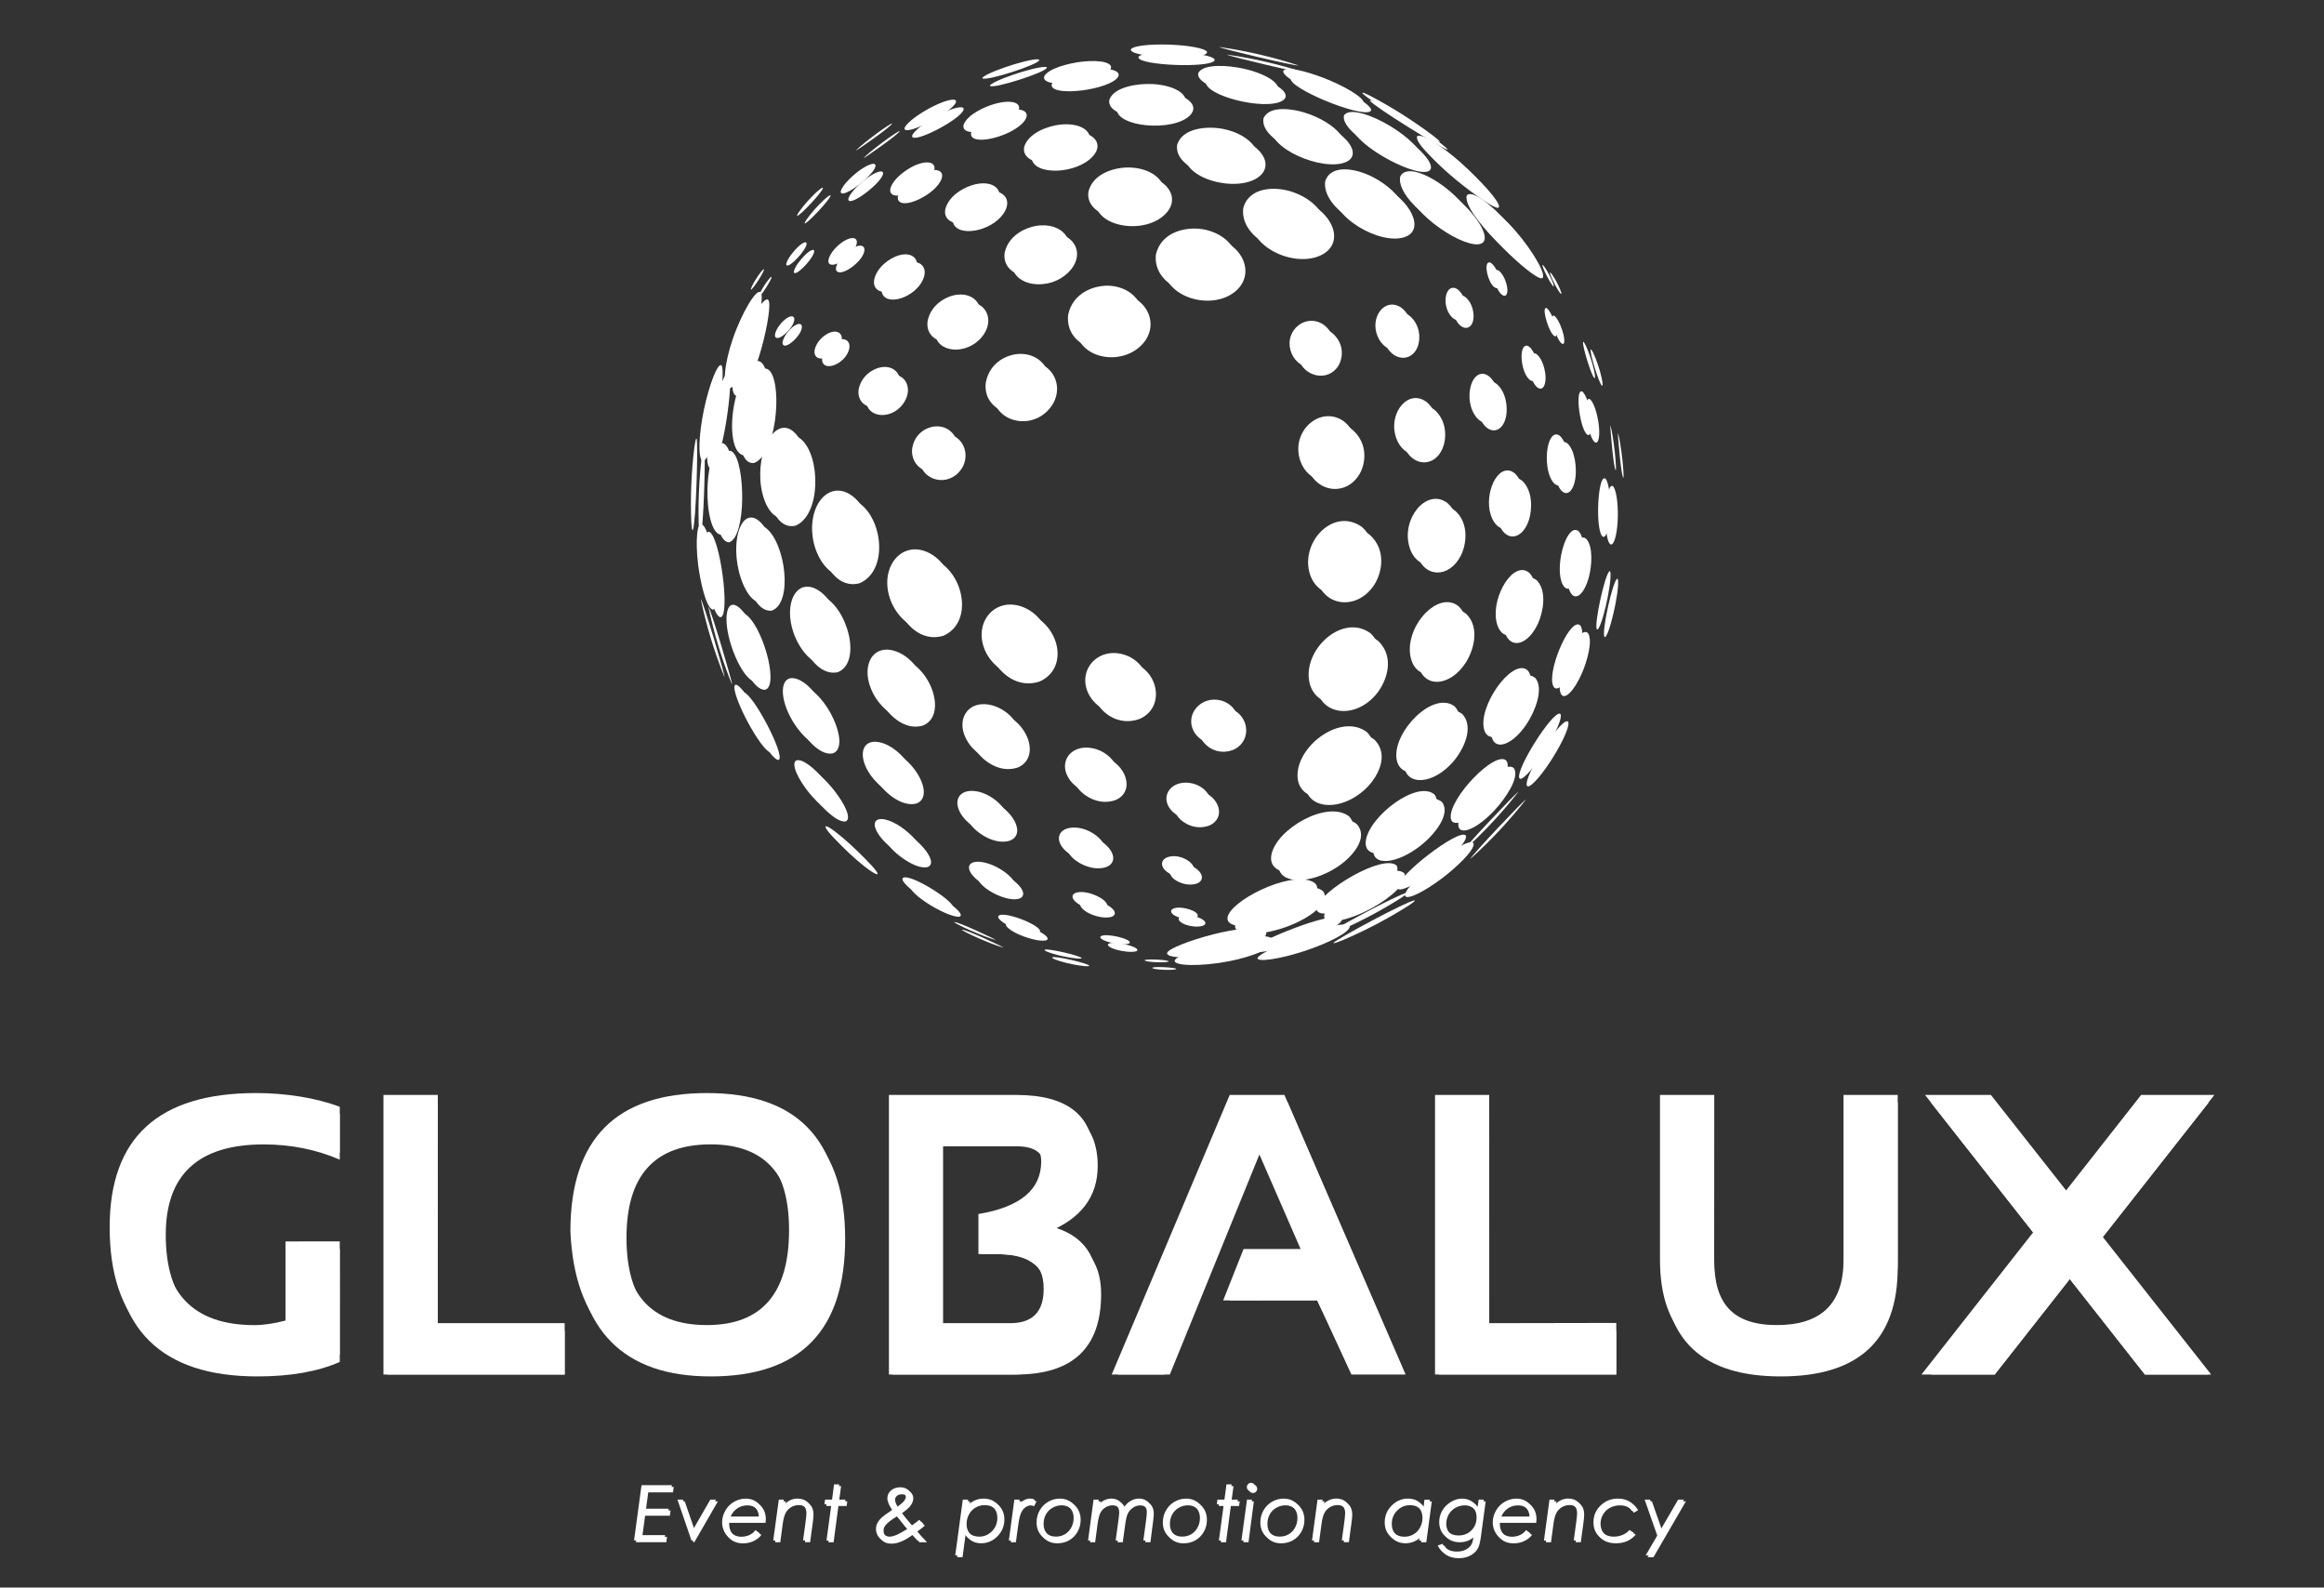 <svg xmlns="http://www.w3.org/2000/svg" xmlns:xlink="http://www.w3.org/1999/xlink" id="Layer_1" x="0px" y="0px" viewBox="0 0 612 418" style="enable-background:new 0 0 612 418;" xml:space="preserve"><rect x="0" y="0" width="612" height="418" fill="#333333" stroke="none"/><style type="text/css">	.st0{fill:#FFFFFF;}</style><g>	<path class="st0" d="M176.93,391.07l-0.21,1.41h-6.51l-0.64,4.76h6.52l-0.19,1.39h-6.52l-0.75,5.57h6.52l-0.17,1.39h-8.01  l1.97-14.54H176.93z"></path>	<path class="st0" d="M178.4,394.85h1.42l2.71,7.85l4.52-7.85h1.5l-6.2,10.75h-0.26L178.4,394.85z"></path>	<path class="st0" d="M201.1,400.51h-9.59c-0.02,1.28,0.31,2.28,1,3.01c0.69,0.73,1.6,1.1,2.74,1.1c0.76,0,1.46-0.16,2.11-0.46  c0.65-0.31,1.18-0.74,1.6-1.3l1.03,0.84c-0.52,0.67-1.2,1.2-2.04,1.6s-1.75,0.6-2.72,0.6c-1.69,0-2.95-0.52-3.8-1.57  c-0.85-1.04-1.27-2.22-1.27-3.52c0-1.07,0.29-2.1,0.85-3.08s1.33-1.76,2.29-2.31s1.99-0.83,3.1-0.83c1.38,0,2.52,0.47,3.42,1.4  s1.35,2.12,1.35,3.56C201.17,399.8,201.14,400.13,201.1,400.51z M199.83,399.3c-0.04-1.01-0.39-1.83-1.04-2.46  c-0.65-0.63-1.47-0.94-2.46-0.94c-1.07,0-2.02,0.3-2.84,0.91c-0.82,0.6-1.4,1.44-1.74,2.49H199.83z"></path>	<path class="st0" d="M205.09,394.85h1.33l-0.22,1.67c1.09-1.3,2.36-1.95,3.82-1.95c1.11,0,2.01,0.34,2.69,1.02  c0.68,0.68,1.02,1.6,1.02,2.75c0,0.46-0.07,1.24-0.22,2.32l-0.67,4.93h-1.36l0.67-4.93c0.14-1.05,0.21-1.83,0.21-2.33  c0-0.75-0.23-1.36-0.69-1.82s-1.06-0.69-1.8-0.69c-0.73,0-1.4,0.19-2.03,0.56c-0.63,0.38-1.11,0.88-1.45,1.53  c-0.34,0.64-0.61,1.66-0.79,3.05l-0.62,4.65h-1.36L205.09,394.85z"></path>	<path class="st0" d="M219.64,390.83H221l-0.54,4.02h2.17l-0.16,1.21h-2.17l-1.27,9.55h-1.38l1.29-9.55h-1.84l0.17-1.21h1.84  L219.64,390.83z"></path>	<path class="st0" d="M242.11,400.16l0.91,1.11c-0.74,0.62-1.4,1.12-1.97,1.52c0.65,0.8,1.5,1.75,2.57,2.82h-1.98l-1.25-1.3  c-0.17-0.19-0.35-0.41-0.55-0.66c-2.06,1.55-3.91,2.33-5.54,2.33c-0.77,0-1.4-0.14-1.9-0.42c-0.5-0.28-0.92-0.69-1.24-1.23  s-0.48-1.12-0.48-1.73c0-0.53,0.1-1,0.29-1.41c0.26-0.55,0.63-1.05,1.1-1.51c0.48-0.46,1.43-1.17,2.87-2.12  c-0.84-1.23-1.26-2.25-1.26-3.08c0-0.81,0.32-1.49,0.96-2.05s1.45-0.83,2.44-0.83c0.86,0,1.56,0.24,2.1,0.72  c0.55,0.48,0.82,1.05,0.82,1.7c0,0.59-0.2,1.19-0.59,1.78c-0.4,0.6-1.19,1.32-2.38,2.17c0.66,0.87,1.39,1.77,2.2,2.71l0.85,1  l1.11-0.81L242.11,400.16z M235.8,398.75c-1.5,0.9-2.51,1.67-3.04,2.31c-0.4,0.47-0.59,0.98-0.59,1.52c0,0.63,0.22,1.12,0.65,1.48  c0.43,0.36,0.92,0.54,1.44,0.54c0.51,0,1.16-0.17,1.96-0.51c0.59-0.26,1.49-0.77,2.7-1.52c-0.22-0.22-0.44-0.47-0.65-0.73  C237.13,400.43,236.31,399.4,235.8,398.75z M236.21,396.8c0.98-0.69,1.6-1.23,1.89-1.62c0.28-0.38,0.43-0.74,0.43-1.07  c0-0.3-0.14-0.56-0.42-0.78c-0.28-0.22-0.66-0.34-1.14-0.34c-0.54,0-0.97,0.14-1.29,0.43c-0.32,0.28-0.48,0.62-0.48,1  C235.18,394.95,235.53,395.75,236.21,396.8z"></path>	<path class="st0" d="M253.54,394.85h1.4l-0.21,1.62c1.24-1.26,2.66-1.89,4.26-1.89c1.47,0,2.67,0.47,3.6,1.41s1.4,2.16,1.4,3.64  c0,1.71-0.61,3.18-1.82,4.41c-1.22,1.23-2.65,1.84-4.3,1.84c-0.89,0-1.68-0.19-2.36-0.57c-0.68-0.38-1.25-0.97-1.73-1.76l-0.8,5.99  h-1.43L253.54,394.85z M258.84,395.84c-0.88,0-1.69,0.21-2.42,0.63s-1.31,1.02-1.74,1.8c-0.43,0.78-0.64,1.64-0.64,2.56  c0,1.11,0.35,2.02,1.06,2.72c0.71,0.7,1.62,1.05,2.74,1.05c1.32,0,2.45-0.48,3.39-1.43c0.94-0.96,1.41-2.13,1.41-3.52  c0-1.14-0.35-2.06-1.05-2.76C260.88,396.19,259.97,395.84,258.84,395.84z"></path>	<path class="st0" d="M267.12,394.85h1.39l-0.19,1.35c0.37-0.51,0.81-0.91,1.34-1.2c0.52-0.29,1.06-0.43,1.6-0.43  c0.39,0,0.8,0.09,1.22,0.28l-0.65,1.27c-0.34-0.14-0.63-0.21-0.86-0.21c-0.48,0-0.96,0.17-1.43,0.5c-0.47,0.34-0.85,0.83-1.14,1.47  s-0.54,1.7-0.74,3.17l-0.63,4.56h-1.36L267.12,394.85z"></path>	<path class="st0" d="M279.13,394.58c0.92,0,1.76,0.22,2.52,0.66c0.76,0.44,1.36,1.05,1.79,1.83c0.43,0.78,0.64,1.67,0.64,2.65  c0,1.13-0.27,2.17-0.82,3.14c-0.55,0.97-1.28,1.71-2.2,2.24c-0.92,0.53-1.97,0.79-3.13,0.79c-1.44,0-2.63-0.47-3.56-1.42  c-0.93-0.95-1.4-2.15-1.4-3.61c0-1.15,0.27-2.2,0.82-3.17c0.55-0.97,1.3-1.73,2.25-2.28S278.01,394.58,279.13,394.58z   M279.09,395.89c-0.86,0-1.66,0.21-2.42,0.64c-0.76,0.43-1.34,1.02-1.74,1.76c-0.41,0.75-0.61,1.57-0.61,2.48  c0,1.13,0.35,2.05,1.05,2.76c0.7,0.71,1.6,1.06,2.71,1.06c0.86,0,1.65-0.21,2.35-0.62s1.26-1.01,1.68-1.78s0.62-1.61,0.62-2.5  c0-0.75-0.15-1.41-0.47-1.98c-0.31-0.58-0.75-1.02-1.32-1.34S279.77,395.89,279.09,395.89z"></path>	<path class="st0" d="M287.98,394.85h1.35l-0.2,1.52c0.42-0.56,0.95-1,1.6-1.32s1.3-0.48,1.95-0.48c0.81,0,1.53,0.24,2.16,0.72  c0.48,0.38,0.84,0.94,1.08,1.68c0.49-0.76,1.09-1.36,1.81-1.77c0.72-0.42,1.45-0.63,2.19-0.63c1,0,1.82,0.32,2.46,0.96  s0.96,1.46,0.96,2.48c0,0.46-0.04,1.03-0.13,1.69l-0.76,5.9h-1.36l0.7-5.16c0.15-1.08,0.22-1.87,0.22-2.37  c0-0.63-0.21-1.14-0.62-1.55c-0.41-0.41-0.95-0.61-1.63-0.61c-0.71,0-1.37,0.22-1.99,0.67c-0.61,0.44-1.05,0.97-1.31,1.57  c-0.26,0.61-0.45,1.37-0.58,2.3l-0.71,5.16h-1.37l0.8-5.9c0.08-0.63,0.13-1.14,0.13-1.54c0-0.69-0.21-1.25-0.62-1.66  c-0.41-0.42-0.95-0.62-1.61-0.62c-0.56,0-1.09,0.13-1.6,0.39c-0.51,0.26-0.93,0.6-1.26,1.02c-0.33,0.42-0.57,0.94-0.73,1.57  c-0.16,0.62-0.27,1.18-0.34,1.69l-0.67,5.06h-1.37L287.98,394.85z"></path>	<path class="st0" d="M312.38,394.58c0.92,0,1.76,0.22,2.52,0.66c0.76,0.44,1.36,1.05,1.79,1.83c0.43,0.78,0.64,1.67,0.64,2.65  c0,1.13-0.27,2.17-0.82,3.14c-0.55,0.97-1.28,1.71-2.2,2.24c-0.92,0.53-1.97,0.79-3.13,0.79c-1.44,0-2.63-0.47-3.56-1.42  s-1.4-2.15-1.4-3.61c0-1.15,0.27-2.2,0.82-3.17s1.3-1.73,2.25-2.28S311.27,394.58,312.38,394.58z M312.35,395.89  c-0.86,0-1.66,0.21-2.42,0.64c-0.75,0.43-1.34,1.02-1.74,1.76c-0.41,0.75-0.61,1.57-0.61,2.48c0,1.13,0.35,2.05,1.05,2.76  c0.7,0.71,1.6,1.06,2.71,1.06c0.86,0,1.65-0.21,2.35-0.62c0.7-0.41,1.26-1.01,1.68-1.78c0.42-0.78,0.62-1.61,0.62-2.5  c0-0.75-0.16-1.41-0.47-1.98c-0.31-0.58-0.75-1.02-1.32-1.34S313.02,395.89,312.35,395.89z"></path>	<path class="st0" d="M322.98,390.83h1.35l-0.54,4.02h2.17l-0.16,1.21h-2.17l-1.27,9.55h-1.38l1.29-9.55h-1.84l0.17-1.21h1.84  L322.98,390.83z"></path>	<path class="st0" d="M328.38,394.85h1.31l-1.41,10.75h-1.36L328.38,394.85z M329.46,390.43c0.3,0,0.56,0.11,0.78,0.33  s0.33,0.48,0.33,0.78c0,0.31-0.11,0.57-0.33,0.79s-0.48,0.32-0.78,0.32c-0.31,0-0.57-0.11-0.79-0.32s-0.32-0.48-0.32-0.79  c0-0.3,0.11-0.56,0.32-0.78S329.15,390.43,329.46,390.43z"></path>	<path class="st0" d="M338.06,394.58c0.92,0,1.76,0.22,2.52,0.66s1.36,1.05,1.79,1.83c0.43,0.78,0.64,1.67,0.64,2.65  c0,1.13-0.27,2.17-0.82,3.14c-0.55,0.97-1.28,1.71-2.2,2.24c-0.92,0.53-1.97,0.79-3.13,0.79c-1.44,0-2.63-0.47-3.56-1.42  c-0.93-0.95-1.4-2.15-1.4-3.61c0-1.15,0.27-2.2,0.82-3.17c0.55-0.97,1.3-1.73,2.25-2.28S336.95,394.58,338.06,394.58z   M338.03,395.89c-0.86,0-1.67,0.21-2.42,0.64c-0.76,0.43-1.34,1.02-1.74,1.76c-0.41,0.75-0.61,1.57-0.61,2.48  c0,1.13,0.35,2.05,1.05,2.76c0.7,0.71,1.6,1.06,2.71,1.06c0.86,0,1.65-0.21,2.35-0.62c0.7-0.41,1.26-1.01,1.68-1.78  c0.42-0.78,0.62-1.61,0.62-2.5c0-0.75-0.16-1.41-0.47-1.98c-0.31-0.58-0.75-1.02-1.32-1.34S338.7,395.89,338.03,395.89z"></path>	<path class="st0" d="M346.96,394.85h1.33l-0.22,1.67c1.09-1.3,2.37-1.95,3.82-1.95c1.11,0,2.01,0.34,2.69,1.02s1.02,1.6,1.02,2.75  c0,0.46-0.07,1.24-0.22,2.32l-0.67,4.93h-1.36l0.67-4.93c0.14-1.05,0.21-1.83,0.21-2.33c0-0.75-0.23-1.36-0.68-1.82  c-0.46-0.46-1.06-0.69-1.8-0.69c-0.73,0-1.41,0.19-2.03,0.56s-1.11,0.88-1.45,1.53c-0.34,0.64-0.61,1.66-0.79,3.05l-0.62,4.65  h-1.36L346.96,394.85z"></path>	<path class="st0" d="M375.1,405.61h-1.39l0.21-1.62c-1.24,1.26-2.67,1.89-4.27,1.89c-1.46,0-2.66-0.47-3.59-1.41  c-0.94-0.94-1.41-2.15-1.41-3.64c0-1.71,0.61-3.18,1.83-4.41c1.22-1.23,2.66-1.84,4.32-1.84c0.9,0,1.68,0.19,2.36,0.56  s1.25,0.96,1.71,1.76l0.25-2.04h1.43L375.1,405.61z M369.81,404.62c0.89,0,1.69-0.21,2.42-0.63s1.31-1.02,1.73-1.81  c0.43-0.78,0.64-1.64,0.64-2.56c0-1.11-0.35-2.02-1.05-2.72c-0.7-0.7-1.61-1.05-2.74-1.05c-1.32,0-2.45,0.48-3.39,1.43  c-0.94,0.96-1.41,2.13-1.41,3.52c0,1.14,0.35,2.06,1.05,2.76S368.69,404.62,369.81,404.62z"></path>	<path class="st0" d="M389.39,394.85h1.35l-1.23,9.1c-0.2,1.47-0.44,2.5-0.72,3.08c-0.39,0.81-1.03,1.48-1.94,2s-1.97,0.78-3.2,0.78  c-1.21,0-2.24-0.25-3.1-0.74c-0.85-0.5-1.5-1.21-1.94-2.15l1.24-0.44c0.75,1.36,2.02,2.05,3.8,2.05c0.94,0,1.76-0.19,2.45-0.57  c0.69-0.38,1.18-0.87,1.48-1.47c0.18-0.36,0.36-1.15,0.54-2.36l0.06-0.42c-1.16,1.27-2.58,1.9-4.25,1.9  c-1.48,0-2.67-0.45-3.58-1.36c-0.9-0.91-1.35-2.08-1.35-3.53c0-1.07,0.27-2.07,0.82-3.01c0.55-0.94,1.31-1.7,2.27-2.27  c0.96-0.57,1.94-0.86,2.93-0.86c0.83,0,1.58,0.19,2.27,0.56c0.68,0.37,1.29,0.96,1.82,1.76L389.39,394.85z M385.3,395.89  c-0.9,0-1.74,0.22-2.51,0.65s-1.37,1.02-1.79,1.75c-0.42,0.74-0.64,1.57-0.64,2.48c0,1.05,0.33,1.9,1.01,2.55s1.57,0.97,2.7,0.97  c1.37,0,2.5-0.45,3.41-1.34c0.9-0.9,1.36-2.03,1.36-3.39c0-1.2-0.37-2.11-1.1-2.73C386.99,396.2,386.18,395.89,385.3,395.89z"></path>	<path class="st0" d="M404.05,400.51h-9.59c-0.02,1.28,0.31,2.28,1,3.01s1.6,1.1,2.74,1.1c0.76,0,1.46-0.16,2.1-0.46  c0.65-0.31,1.18-0.74,1.6-1.3l1.03,0.84c-0.52,0.67-1.2,1.2-2.04,1.6c-0.84,0.4-1.75,0.6-2.72,0.6c-1.69,0-2.95-0.52-3.8-1.57  c-0.85-1.04-1.27-2.22-1.27-3.52c0-1.07,0.29-2.1,0.86-3.08c0.57-0.99,1.33-1.76,2.29-2.31c0.96-0.55,1.99-0.83,3.1-0.83  c1.38,0,2.52,0.47,3.42,1.4c0.9,0.93,1.35,2.12,1.35,3.56C404.12,399.8,404.09,400.13,404.05,400.51z M402.78,399.3  c-0.04-1.01-0.39-1.83-1.04-2.46c-0.65-0.63-1.47-0.94-2.46-0.94c-1.07,0-2.02,0.3-2.84,0.91c-0.82,0.6-1.4,1.44-1.74,2.49H402.78z  "></path>	<path class="st0" d="M408.04,394.85h1.33l-0.22,1.67c1.09-1.3,2.37-1.95,3.82-1.95c1.11,0,2.01,0.34,2.69,1.02s1.02,1.6,1.02,2.75  c0,0.46-0.07,1.24-0.22,2.32l-0.67,4.93h-1.36l0.67-4.93c0.14-1.05,0.21-1.83,0.21-2.33c0-0.75-0.23-1.36-0.68-1.82  c-0.46-0.46-1.06-0.69-1.8-0.69c-0.73,0-1.41,0.19-2.03,0.56s-1.11,0.88-1.45,1.53c-0.34,0.64-0.61,1.66-0.79,3.05l-0.62,4.65  h-1.36L408.04,394.85z"></path>	<path class="st0" d="M430.88,397.18l-1.14,0.66c-0.8-1.29-2.01-1.94-3.65-1.94c-0.95,0-1.81,0.21-2.6,0.63s-1.4,1.01-1.84,1.76  c-0.44,0.75-0.66,1.56-0.66,2.41c0,0.76,0.16,1.44,0.49,2.04s0.79,1.06,1.39,1.38c0.59,0.32,1.3,0.48,2.11,0.48  c0.83,0,1.62-0.17,2.37-0.49c0.75-0.33,1.34-0.75,1.76-1.28l1.14,0.8c-0.71,0.78-1.48,1.35-2.32,1.71c-0.83,0.36-1.8,0.54-2.9,0.54  c-1.7,0-3.03-0.46-3.98-1.39s-1.43-2.16-1.43-3.7c0-1.71,0.62-3.18,1.87-4.39s2.78-1.82,4.59-1.82c1.09,0,2.05,0.23,2.88,0.69  S430.44,396.36,430.88,397.18z"></path>	<path class="st0" d="M433.1,394.85h1.42l2.78,7.94l4.62-7.94h1.54l-8.54,14.69h-1.55l3.05-5.23L433.1,394.85z"></path></g><g>	<path class="st0" d="M292.36,18.34c1.2-1.72-2.32-2.7-7.54-2.09c-3.31,0.39-8.66,1.72-9.82,3.82c-0.04,0.15-0.09,0.37-0.06,0.52  C275.59,23.5,290.07,21.63,292.36,18.34z M279.35,32.79c-3.26,0.32-8.52,2.15-9.64,5.89c-0.04,0.29-0.09,0.68-0.05,0.96  c0.56,4.67,11.9,4.29,16.18-0.54C288.99,35.55,285.54,32.18,279.35,32.79z M304.75,54.49c4.45-4.28,0.62-10-6.95-10.38  c-3.78-0.19-9.86,1.32-11.15,6.25c-0.02,0.2-0.07,0.46-0.08,0.67C286.28,57.58,299.02,60,304.75,54.49z M251.71,26.98  c0.5-1.3-2.23-0.84-5.96,1.01c-3.04,1.51-6.7,3.98-7.5,5.59c-0.03,0.11-0.08,0.26-0.05,0.37  C238.73,35.78,250.71,29.59,251.71,26.98z M292.1,26.58c-0.36,4.85,14.76,6.27,19.25,1.82c2.79-2.76-1.19-5.93-7.87-6.27  c-3.82-0.19-9.98,0.71-11.3,4.01C292.15,26.27,292.11,26.45,292.1,26.58z M234.49,50.55c1.04,2.92,10.03-1.38,11.46-5.48  c0.8-2.31-1.6-3.02-5.03-1.51c-2.1,0.93-5.7,3.4-6.45,6.08C234.43,49.9,234.38,50.25,234.49,50.55z M267.97,29.56  c1.54-2.45-1.42-3.52-6.09-2.19c-2.74,0.77-7.17,2.87-8.12,5.47c-0.03,0.18-0.08,0.44-0.05,0.62  C254.22,36.66,265.42,33.6,267.97,29.56z M256.85,48.52c-2.69,0.6-7.01,2.86-7.93,6.63c-0.04,0.37-0.1,0.87,0.03,1.38  c1.07,4.03,10.01,2.51,13.29-2.26C264.89,50.42,262.02,47.36,256.85,48.52z M234.95,32.5c-0.34,0-2.41,1.42-4.19,2.73  c-2.12,1.56-4.66,3.6-5.25,4.31c-0.01,0.03-0.02,0.07-0.03,0.1C225.55,39.63,234.64,33.43,234.95,32.5z M352.29,40.73  c4.58-1.85,0.66-7.58-7.24-10.58c-4.14-1.57-10.85-2.59-12.33,1.04C331.69,37.09,346.27,43.15,352.29,40.73z M335.7,24.53  c2.78-1.65-1.31-4.89-8.11-6.43c-4.03-0.91-10.54-1.39-11.98,1.02c-0.03,0.1-0.08,0.23-0.09,0.33  C315.1,23.19,331.13,27.23,335.7,24.53z M309.99,38.09c-0.99,6.99,13.59,10.76,19.37,6.57c4.52-3.27,0.53-9.18-7.24-10.71  C318.04,33.15,311.44,33.59,309.99,38.09z M373.19,35.86c-1.25,2.98,17.54,17.31,19.33,16.85c1.26-0.32-2.7-5.32-7.85-9.9  C380.06,38.71,374.5,34.98,373.19,35.86z M374.01,43.13c2.68-0.89-1.42-6.01-7.96-9.97c-4.88-2.95-10.79-4.92-12.13-2.76  C352.79,35.09,369.77,44.54,374.01,43.13z M341.78,17.17c-6.63-2.16-13.5-3.77-20.56-4.78c-0.02,0.01-0.04,0.03-0.06,0.04  c1.04,0.49,18.83,4.77,20.71,4.81C341.84,17.22,341.81,17.19,341.78,17.17z M317.79,13.99c0.7-0.89-3.13-1.87-8.55-2.18  c-3.82-0.22-10-0.11-11.37,1.07c-0.05,0.09-0.1,0.23-0.07,0.32C298.5,15.25,316.25,15.94,317.79,13.99z M338.02,18.51  c-0.03,0.06-0.08,0.14-0.09,0.2c-0.47,2.53,18.06,10.2,20.88,8.64c1.35-0.75-2.78-3.71-8.67-6.2  C346.24,19.5,339.51,17.33,338.02,18.51z M379.1,37.4c0.02-0.03,0.05-0.07,0.07-0.1c-0.22-0.3-0.54-0.62-1.83-1.62  c-5.24-3.93-10.8-7.46-16.64-10.52c-1.1-0.54-1.49-0.7-1.88-0.77c-0.02,0.04-0.05,0.08-0.07,0.12  C360.12,26.27,377.63,37.04,379.1,37.4z M273.68,15.83c0.11-0.53-2.79-0.05-6.6,1.1c-2.8,0.85-7.32,2.47-8.32,3.49  c-0.03,0.05-0.06,0.14-0.05,0.2C259.73,21.43,273.44,17.04,273.68,15.83z M274.04,59.34c-3.21,0.18-8.37,2.23-9.46,7.15  c-0.02,0.2-0.06,0.46-0.07,0.66c-0.23,6.23,9.7,7.84,14.97,2.43C284.05,64.89,280.9,58.96,274.04,59.34z M316.66,60.35  c-4.15-0.68-10.84,0.54-12.27,6.67c-0.92,8.67,11.53,12.92,18.3,8.18C329.13,70.67,325.53,61.8,316.66,60.35z M252,77.6  c-2.62,0.32-6.85,2.44-7.73,6.96c-0.03,0.35-0.07,0.82-0.04,1.18c0.41,5.18,8.2,5.87,12.25,1.09C260.28,82.33,257.64,76.9,252,77.6  z M268.87,93.18c-3.15-0.06-8.22,1.91-9.27,7.56c-0.02,0.23-0.06,0.53-0.06,0.76c-0.21,6.88,8.76,9.97,14.11,4.87  C278.95,101.32,276.04,93.31,268.87,93.18z M292.25,75.24c-3.73-0.24-9.74,1.61-10.98,7.72c-0.8,8.63,10.33,11.77,16.58,6.6  C303.98,84.48,300.58,75.79,292.25,75.24z M339.93,50.4c-4.23-1.31-11.05-1.21-12.54,4.44c-0.94,8.16,11.54,13.83,18.58,10.31  C352.51,61.88,348.95,53.2,339.93,50.4z M397.03,58.73c-4.23-4.85-9.56-8.99-10.8-7.21c-1.1,4.7,15.42,20.04,17.74,19.76  C405.65,71.07,401.96,64.38,397.03,58.73z M380.57,49.35c-4.77-3.68-10.54-5.91-11.86-2.78c-1.03,6.19,13.34,16.21,18.55,15.75  C391.65,61.93,387.08,54.37,380.57,49.35z M361.39,46.55c-4.16-2.11-10.9-3.53-12.42,1.21c-0.96,7.21,12.52,14.95,19,12.64  C373.32,58.5,369.63,50.73,361.39,46.55z M199.65,72.6c-0.77,1.13-1.71,2.73-1.92,3.49c-0.02,0.11-0.02,0.13,0.01,0.17  c0.47,0.06,3.69-4.96,3.44-5.37C200.89,70.81,199.78,72.41,199.65,72.6z M210.03,65.12c-0.96,0.92-2.61,2.89-2.96,4.27  c-0.02,0.18-0.05,0.35,0.07,0.45c0.8,0.71,5.18-3.98,5.27-5.64C212.45,63.4,211.4,63.8,210.03,65.12z M246.89,112.25  c-2.27-0.06-5.91,1.42-6.67,5.75c-0.01,0.18-0.04,0.41-0.05,0.59c-0.16,5.3,6.3,7.8,10.16,3.93  C254.13,118.73,252,112.39,246.89,112.25z M213.69,51.88c-1.53,1.58-3.35,3.79-3.76,4.75c-0.04,0.14-0.04,0.16,0.01,0.2  c0.79-0.03,6.68-6.37,6.77-7.29C216.76,49.06,215.38,50.13,213.69,51.88z M230.55,43.68c0.07-1.04-1.75-0.54-4.07,1.1  c-1.63,1.16-4.45,3.66-5.05,5.45c-0.03,0.15-0.07,0.37,0.02,0.51C222.32,52.17,230.4,45.9,230.55,43.68z M206.9,83.98  c-0.95,0.72-2.48,2.39-2.81,4.05c-0.02,0.21-0.05,0.55,0.14,0.77c0.92,1.05,4.6-2.29,4.92-4.46  C209.34,83.08,208.3,82.92,206.9,83.98z M236.44,67.31c-2.12,0.69-5.53,2.97-6.25,6.4c-0.05,0.48-0.1,0.98,0.13,1.57  c1.33,3.39,8.5,1.04,10.66-3.49C242.62,68.36,240.28,66.06,236.44,67.31z M232.15,96.67c-2.05,0.3-5.36,2.14-6.05,5.95  c-0.02,0.29-0.05,0.69-0.03,0.99c0.33,4.41,6.43,5,9.6,0.92C238.7,100.64,236.63,96.01,232.15,96.67z M218.48,87.6  c-1.34,0.53-3.51,2.21-3.97,4.64c-0.03,0.36-0.06,0.71,0.09,1.12c0.86,2.32,5.42,0.51,6.77-2.7  C222.4,88.2,220.92,86.63,218.48,87.6z M222.31,63.44c-1.4,0.83-3.65,2.84-4.14,4.95c-0.03,0.3-0.07,0.59,0.09,0.87  c0.99,1.75,6.44-1.89,7.29-4.87C226.06,62.57,224.52,62.12,222.31,63.44z"></path>	<g>		<g>			<path class="st0" d="M186.3,128.92c-0.11,5.71,1.13,11.81,3.67,11.88c4.62-1.37,4.32-20.8,0.98-23.76    C188.85,115.16,186.46,121.27,186.3,128.92z M193.05,108.25c-0.81,5.97,0.16,12.08,3.52,11.65c5.88-2.2,7.37-19.66,4.37-23.95    C198.42,92.36,194.15,100.09,193.05,108.25z M208.95,166.56c1.35,3.94,5.03,9.44,9.65,8.44c6.55-2.63,2.52-17.15-4-20.06    C209.51,152.65,206.39,159.06,208.95,166.56z M199.36,179.63c0.1-0.03,0.24-0.05,0.33-0.09c3.45-1.51-1.07-17.41-5.69-20.02    c-2.82-1.59-3.58,3.58-1.51,10.24C193.7,173.7,196.54,179.59,199.36,179.63z M200.23,126.26c0.25,4.66,2.39,11.21,7.26,10.15    c6.72-2.78,6.69-18.31,1.45-22.78C204.61,109.95,199.73,117.03,200.23,126.26z M187.63,160.51c0.07-0.01,0.16,0,0.22-0.02    c2.42-0.86-0.2-20.74-2.96-22.4c-1.33-0.8-1.82,4.26-1.04,10.61C184.37,152.9,185.85,159.81,187.63,160.51z M185.07,121.39    c3.2-0.4,6.22-23.84,4.93-25.17c-0.91-0.93-3.25,5-4.65,11.75C184.1,114.01,183.65,120.69,185.07,121.39z M184.58,157.93    c1.44,6.82,3.48,13.57,6.14,20.2c0.02,0.01,0.05,0.02,0.07,0.03c-0.09-1.14-5.29-18.7-6.19-20.34    C184.6,157.85,184.59,157.9,184.58,157.93z M183.45,115.5c-0.04,0-0.09-0.01-0.12-0.01c-0.15,0.34-0.26,0.78-0.49,2.39    c-0.79,6.5-1.06,13.08-0.79,19.67c0.09,1.23,0.14,1.64,0.27,2.02c0.04,0,0.1,0,0.14,0C183.3,137.5,183.87,116.94,183.45,115.5z     M192.11,102.26c4.62-1.4,9.65-23.37,8.24-25.24c-1.02-1.36-4.97,5.18-7.4,12.28C190.87,95.39,189.95,102.08,192.11,102.26z     M224.4,151.55c7.53-3.27,6.2-16.91-0.36-21.25c-6.1-4.03-11.84,3.39-9.75,12.6C215.27,147.23,218.77,153.09,224.4,151.55z     M291.7,208.68c0.32-0.15,0.75-0.35,1.04-0.55c4.28-2.95,0.98-10.04-5.18-11.15c-5.78-1.05-9.16,3.95-5.75,8.49    C283.39,207.58,287.34,210.18,291.7,208.68z M307.23,229.5c1.13,0.9,3.67,1.93,6,1.12c0.33-0.15,0.64-0.3,0.92-0.64    c1.58-1.91-2.27-4.95-5.72-4.51C305.79,225.8,305.17,227.87,307.23,229.5z M265.9,200.13c0.18-0.08,0.42-0.18,0.6-0.27    c5.51-2.91,1.94-12.32-5.38-14.18c-6.34-1.61-9.9,4.09-6.14,9.84C256.73,198.2,261.09,201.65,265.9,200.13z M280.68,224.08    c1.66,1.49,5.33,3.31,8.67,2.21c0.44-0.2,0.9-0.41,1.29-0.9c2.27-2.85-3.35-7.88-8.35-7.48    C278.5,218.21,277.67,221.38,280.68,224.08z M246.45,165.39c7.97-3.54,5.42-16.44-2.07-19.94c-7.14-3.33-13.03,4.23-9.84,12.64    C236.03,162.03,240.43,167.21,246.45,165.39z M256.66,226.97c-2.4,0.46-1.82,2.89,1.21,5.11c1.85,1.35,5.79,3.24,8.49,2.55    c0.24-0.1,0.56-0.23,0.77-0.47C269.15,231.79,260.93,226.15,256.66,226.97z M263.9,219.36c0.34-0.15,0.81-0.35,1.18-0.72    c2.95-2.94-2.84-9.92-8.6-10.38c-4.65-0.37-5.87,3.65-2.28,7.55C256.06,217.83,260.19,220.45,263.9,219.36z M229.91,182.55    c1.72,3.37,6.08,7.88,10.99,6.53c0.19-0.08,0.44-0.17,0.62-0.27c5.82-3.02,1.55-15.27-6.09-17.47    C229.49,169.62,226.45,175.8,229.91,182.55z M290,246.45c-0.72,0.37,0.16,1.07,1.99,1.6c1.27,0.37,3.8,0.81,5.17,0.43    c0.17-0.07,0.33-0.14,0.36-0.28C297.73,247.15,291.48,245.7,290,246.45z M291.46,238.86c1.02-1.73-4.85-4.63-7.86-3.87    c-1.83,0.46-1.45,2.02,0.8,3.28c1.42,0.79,4.29,1.74,6.36,1.11C291.03,239.25,291.29,239.13,291.46,238.86z M295.9,172.33    c-7.02-2.06-12.51,4.46-9.04,10.74c1.53,2.76,5.76,6.16,11.18,4.25c0.21-0.1,0.49-0.22,0.69-0.33    C304.8,183.72,303,174.41,295.9,172.33z M193.83,180.3c-1.12-0.16-0.05,3.65,2.39,8.49c1.72,3.42,4.91,8.72,6.62,9.31    c0.1,0,0.25-0.02,0.32-0.1C204.56,196.37,196.29,180.65,193.83,180.3z M275.15,250.05c-0.44,0.2,1.18,0.86,3.54,1.45    c2.13,0.53,4.96,1.01,5.99,0.88c0.14-0.04,0.16-0.05,0.17-0.11C284.43,251.6,276,249.67,275.15,250.05z M313.29,206.14    c-4.88-0.68-7.85,3.44-5.05,6.98c1.29,1.63,4.53,3.57,8.18,2.26c0.27-0.13,0.63-0.3,0.87-0.47    C320.96,212.42,318.41,206.84,313.29,206.14z M321.54,184.44c-5.18-1.38-9.6,3.63-7.17,8.12c1.08,1.99,4.18,4.41,8.32,2.9    c0.16-0.08,0.38-0.17,0.53-0.25C327.88,192.69,326.82,185.85,321.54,184.44z M309.08,239.2c-1.19,0.47-0.81,1.44,0.81,2.13    c1.09,0.46,3.31,0.95,4.91,0.4c0.19-0.09,0.51-0.23,0.6-0.5C315.84,239.92,311.12,238.4,309.08,239.2z M301.4,252.84    c0.09,0.29,2.03,0.45,2.25,0.46c1.36,0.1,3.22,0.11,3.98-0.08c0.1-0.04,0.12-0.05,0.14-0.09    C307.59,252.69,301.63,252.42,301.4,252.84z M269.24,159.78c-7.46-2.77-13.29,4.52-9.6,12c1.66,3.35,6.26,7.63,12.17,5.65    C279.69,173.81,276.84,162.61,269.24,159.78z M220.97,214.1c2.2-2.01-6.67-13.62-10.66-13.95c-2.09-0.18-1.17,3.36,1.96,7.57    c1.99,2.67,5.82,6.64,8.22,6.59C220.64,214.27,220.85,214.2,220.97,214.1z M217.15,196.4c0.13-0.05,0.3-0.09,0.43-0.15    c4.38-2.11-1.95-15.92-8.05-17.58c-3.79-1.03-4.54,3.99-1.49,9.95C209.77,192.02,213.64,196.9,217.15,196.4z M199.74,137.05    c-3.89-3.05-6.89,3.22-5.54,11.56c0.71,4.37,3.18,10.69,7.07,10.16C206.89,156.71,204.84,141.05,199.74,137.05z M217.47,217.57    c-0.52,0.18,1.35,2.44,4.25,5.16c2.13,2,5.8,5.1,7.18,5.46c0.06,0,0.15-0.02,0.2-0.06C229.3,226.85,218.65,217.18,217.47,217.57z     M242.16,226.33c0.18-0.06,0.42-0.15,0.56-0.27c2.51-2.05-5.73-10.22-10.51-10.4c-2.89-0.11-2.34,2.98,1.14,6.37    C235.41,224.02,239.44,226.81,242.16,226.33z M239.25,209.59c0.27-0.11,0.63-0.26,0.86-0.43c3.76-2.82-2.24-12.45-8.56-13.74    c-4.66-0.96-5.85,3.72-2.22,8.77C231.24,206.85,235.46,210.48,239.25,209.59z M251.27,242.78c0.17,0.29,2.43,1.38,4.46,2.27    c2.41,1.05,5.44,2.23,6.35,2.39c0.03-0.01,0.07-0.01,0.1-0.02C262.15,247.36,252.24,242.59,251.27,242.78z M238.12,231.02    c-1.38,0.22,0.39,2.35,3.86,4.65c2.83,1.88,6.8,3.81,8.59,3.7c0.11-0.03,0.27-0.07,0.34-0.15    C252.23,237.87,240.87,230.59,238.12,231.02z M263.16,241c-0.93,0.46,0.41,1.79,2.99,2.97c1.82,0.84,5.39,2.02,7.25,1.64    c0.15-0.05,0.35-0.13,0.43-0.27C274.63,243.88,265.16,240.02,263.16,241z"></path>		</g>	</g>	<path class="st0" d="M402.75,150.85c-0.23-0.18-0.54-0.41-0.81-0.53c-4.32-1.85-9.66,8.16-7.62,14.28c1.5,4.51,6.14,3.2,8.71-2.46  C404.38,159.16,405.42,153.69,402.75,150.85z"></path>	<path class="st0" d="M391.64,211.27c2.8-3.03,6.48-8.43,5.11-10.89c-0.07-0.07-0.16-0.18-0.24-0.24  c-3.03-2.24-14.54,9.63-14.49,14.94C382.04,218.32,386.9,216.39,391.64,211.27z"></path>	<path class="st0" d="M400.19,188.38c2.08-3.21,4.37-9,2.18-11.79c-0.1-0.09-0.23-0.22-0.35-0.29c-4.02-2.73-12.81,9.64-11.2,15.77  C391.83,195.86,396.56,194,400.19,188.38z"></path>	<path class="st0" d="M382.7,144.28c1.45-2.87,2.26-8.37-1.46-11.77c-0.16-0.12-0.37-0.28-0.53-0.38  c-5.28-3.32-11.64,4.48-9.59,11.75C372.88,150.17,379.6,150.4,382.7,144.28z"></path>	<path class="st0" d="M394.59,107.73c0.46-2.18,0.2-6.28-2.42-8.61c-0.39-0.28-0.8-0.58-1.42-0.67c-3.6-0.54-5.15,6.84-2.3,10.97  C390.59,112.55,393.75,111.68,394.59,107.73z"></path>	<path class="st0" d="M386,82.03c0.21-1.43-0.16-4.15-2.03-5.75c-0.3-0.21-0.58-0.41-1.01-0.48c-2.44-0.41-3.15,4.44-1.05,7.21  C383.52,85.13,385.62,84.62,386,82.03z"></path>	<path class="st0" d="M392.98,136.6c2.01,4.21,6.1,3.26,7.68-1.8c0.82-2.63,1.03-7.51-1.77-10.18c-0.3-0.22-0.71-0.53-1.21-0.66  C393.65,122.87,390.49,131.38,392.98,136.6z"></path>	<path class="st0" d="M380.63,198.61c2.74-3.14,5.66-9.07,2.48-12.58c-5.55-4.35-16.11,6.39-15.38,13.49  C368.31,205.08,375.42,204.57,380.63,198.61z"></path>	<path class="st0" d="M393.48,75.58c1,0.79,1.66-0.02,1.44-1.77c-0.15-1.18-0.83-3.34-2.11-4.45c-0.17-0.12-0.45-0.32-0.73-0.27  C390.72,69.36,391.76,74.21,393.48,75.58z"></path>	<path class="st0" d="M383.62,159.28c-5.52-3.53-13.99,6.29-12.09,14.01c1.48,6,8.35,5.54,12.47-0.83c2.05-3.18,3.79-9.2,0.16-12.78  C384,159.56,383.79,159.39,383.62,159.28z"></path>	<path class="st0" d="M409.09,127.08c1.6,1.85,3.42,0.13,3.82-3.61c0.25-2.28-0.09-6.64-2.04-8.63c-0.2-0.16-0.48-0.37-0.8-0.43  C407.03,113.86,406.26,123.8,409.09,127.08z"></path>	<path class="st0" d="M409.13,75.41c0.21-0.22-0.63-1.98-0.72-2.18c-0.59-1.23-1.51-2.85-2.06-3.41c-0.08-0.07-0.1-0.08-0.15-0.08  C405.91,70.12,408.65,75.42,409.13,75.41z"></path>	<path class="st0" d="M407.05,81.09c-1.01,0.34,0.86,6.48,2.25,7.38c0.67,0.44,0.85-0.67,0.39-2.52c-0.32-1.29-1.2-3.7-2.22-4.69  C407.33,81.15,407.19,81.04,407.05,81.09z"></path>	<path class="st0" d="M423.98,135.45c0.21-3.39-0.1-7.79-1.09-9.29c-0.08-0.08-0.19-0.2-0.3-0.22c-1.83-0.46-2.47,13.01-0.71,15.18  C422.75,142.2,423.72,139.61,423.98,135.45z"></path>	<path class="st0" d="M360.51,180.68c2.66-3.25,4.95-9.66,0.37-13.96c-7.05-5.13-16.95,3.53-16.23,11.76  C345.33,186.32,354.82,187.64,360.51,180.68z"></path>	<path class="st0" d="M405.01,97.42c-0.02-1.63-0.63-4.59-2.22-6.06c-0.24-0.18-0.48-0.35-0.8-0.35c-2.01-0.02-1.58,6.52,0.57,8.74  C403.88,101.11,405.04,100,405.01,97.42z"></path>	<path class="st0" d="M346.74,238.96c-0.57,2.76,5.92,1.78,12.62-1.91c5-2.75,9.66-6.89,8.45-9.12  C364.32,224.61,347.64,234.58,346.74,238.96z"></path>	<path class="st0" d="M357.49,205.81c3.25-3.01,6.57-8.97,2.43-13.08c-6.6-4.89-17.75,3.08-18.22,10.93  C341.26,210.96,350.55,212.22,357.49,205.81z"></path>	<path class="st0" d="M377.72,209.16c-4.59-3.84-17.13,5.76-18.04,12.18c-0.69,4.89,6.23,4.36,12.78-0.98  C375.9,217.56,380.13,212.27,377.72,209.16z"></path>	<path class="st0" d="M385.93,219.92c-1.95-1.67-17.87,10.55-17.92,13.76c-0.03,1.55,4.6-0.55,9.71-4.41  c3.38-2.55,8.63-7.29,8.34-9.17C386.02,220.05,385.98,219.96,385.93,219.92z"></path>	<path class="st0" d="M415.79,164.44c-2.84-0.9-8.46,12.58-6.75,16.21c0.89,1.9,3.5-0.66,5.58-5.48c1.32-3.06,2.84-8.36,1.6-10.41  C416.1,164.64,415.94,164.48,415.79,164.44z"></path>	<path class="st0" d="M415.28,139.61c-3.03-1.15-5.98,10.07-3.76,14.3c1.35,2.56,3.75,0.53,4.95-4.18c0.7-2.76,1.1-7.65-0.67-9.77  C415.65,139.84,415.45,139.67,415.28,139.61z"></path>	<path class="st0" d="M385.24,224.07c0.03-0.01,0.07-0.03,0.1-0.04c5.18-4.66,10.01-9.81,14.42-15.42c0-0.02,0-0.05,0-0.07  C398.82,209.18,386.21,222.46,385.24,224.07z"></path>	<path class="st0" d="M410.76,187.91c-2.12-0.4-11.6,14.62-10.67,16.93c0.42,1.05,3.19-1.78,6.16-6.31c2.1-3.2,5.1-8.61,4.76-10.39  C410.96,188.05,410.86,187.93,410.76,187.91z"></path>	<path class="st0" d="M425.22,118.85c-0.29-2.61-0.79-5.83-1.11-6.7c-0.02-0.02-0.05-0.05-0.07-0.08  c-0.03,0.06,0.8,11.03,1.44,11.77C425.65,123.55,425.46,121.05,425.22,118.85z"></path>	<path class="st0" d="M416.88,103.27c-0.12-0.1-0.28-0.24-0.45-0.24c-1.67,0.03-0.28,10.16,1.56,11.41  c0.86,0.58,1.35-1.25,1.08-4.07C418.9,108.38,418.13,104.69,416.88,103.27z"></path>	<path class="st0" d="M423.89,150.37c-1.21,0.47-4.27,14.53-3.33,15.35c0.41,0.36,1.44-2.39,2.34-6.27  c0.66-2.84,1.51-7.57,1.14-8.94C424,150.46,423.94,150.39,423.89,150.37z"></path>	<path class="st0" d="M417.09,90.11c-0.1-0.1-0.12-0.11-0.18-0.09c-0.37,0.7,2.18,8.97,2.93,9.51c0.39,0.28,0.16-1.45-0.51-3.79  C418.72,93.62,417.72,90.94,417.09,90.11z"></path>	<path class="st0" d="M344.62,149.79c1.33,7.85,10.56,9.25,15.19,2.31c2.08-3.11,3.47-9.24-1.19-13.37  C351.55,133.72,343.27,141.79,344.62,149.79z"></path>	<path class="st0" d="M367.67,115.33c1.98,5.53,8.01,5.96,10.22,0.73c1.03-2.43,1.31-7.15-2.16-10.18c-0.29-0.2-0.68-0.47-1-0.62  C370.05,103.04,365.56,109.43,367.67,115.33z"></path>	<path class="st0" d="M342.16,120.43c1.73,7.11,10.12,8.6,13.82,2.46c1.63-2.7,2.46-8.07-1.91-11.81c-0.19-0.13-0.44-0.32-0.63-0.44  C347.57,107.02,340.41,113.24,342.16,120.43z"></path>	<path class="st0" d="M371.31,89.34c0.77-1.93,0.83-5.71-2.13-8.21c-0.24-0.17-0.57-0.39-0.84-0.52c-3.98-1.92-7.54,3.07-5.6,7.85  C364.59,93.02,369.64,93.54,371.31,89.34z"></path>	<path class="st0" d="M350.44,94.31c1.19-1.93,1.73-5.83-1.65-8.65c-0.14-0.1-0.33-0.24-0.48-0.33c-4.51-2.78-9.91,1.56-8.49,6.83  C341.22,97.33,347.77,98.66,350.44,94.31z"></path>	<path class="st0" d="M349.16,246.23c0.02,0.03,0.04,0.08,0.06,0.11c0.37-0.04,0.81-0.16,2.32-0.77c6.02-2.57,11.86-5.62,17.43-9.15  c1.02-0.69,1.35-0.94,1.61-1.24c-0.02-0.04-0.05-0.09-0.07-0.12C368.29,235.36,350.2,245.14,349.16,246.23z"></path>	<path class="st0" d="M353.45,241.88c-1.95-2.57-23.76,6.53-24.26,8.32c-0.35,1.25,5.96,0.32,12.5-1.85  C347.55,246.41,353.56,243.46,353.45,241.88z"></path>	<path class="st0" d="M333.37,245.34c-3.52-3.3-25.07,3.33-25.98,5.48c-0.67,1.57,6.97,1.71,14.33,0.26  C328.04,249.85,334.29,247.3,333.37,245.34z"></path>	<path class="st0" d="M338.08,241.53c5.57-2.29,10.39-6.18,8.33-8.88c-4.85-3.99-20.71,3.44-22.92,8.19  C321.64,244.83,330.47,244.66,338.08,241.53z"></path>	<path class="st0" d="M350.1,226.31c3.91-2.55,8.51-7.68,5.16-11.36c-5.77-4.43-19.2,3.37-20.45,10.13  C333.77,230.68,342.35,231.36,350.1,226.31z"></path></g><g>	<path class="st0" d="M89.47,356.67c-5.78,2.54-14,3.74-22.68,3.74c-25.27,0-37.91-12.44-37.91-37.31c0-23.54,12.85-35.3,38.56-35.3  c7.84,0,15.86,1.28,22.03,3.62v12.08c-6.18-2.67-13.85-4.18-21.03-4.18c-17.19,0-25.79,7.93-25.79,23.79  c0,17.19,8.11,25.79,24.34,25.79c2.4,0,5.14-0.4,8.21-1.2v-20.83l14.27-0.02V356.67z"></path>	<path class="st0" d="M115.29,288.3l-0.04,60.09l33.45-0.01v13.53h-47.72V288.3H115.29z"></path>	<path class="st0" d="M150.21,324.2c0-24.27,11.98-36.4,35.95-36.4c23.6,0,35.4,12.14,35.4,36.4c0,24.14-11.8,36.21-35.4,36.21  C163.26,360.41,151.28,348.34,150.21,324.2z M186.16,348.89c14.42,0,21.63-8.33,21.63-24.99c0-16.39-7.21-24.59-21.63-24.59  c-14.79,0-22.18,8.2-22.18,24.59C163.98,340.56,171.37,348.89,186.16,348.89z"></path>	<path class="st0" d="M234.09,361.91V288.3h33.55c13.62,0,20.43,5.56,20.43,16.68c0,8.15-4.44,13.97-13.32,17.48  c9.48,1.77,14.22,7.19,14.22,16.27c0,14.12-7.46,23.18-22.38,23.18H234.09z M266.03,348.39c5.88,0,8.81-3,8.81-9.01  c0-7.44-4.39-9.17-13.17-9.17h-4.01v-10.56c11.02-1.84,16.53-6.44,16.53-13.82c0-4.01-2.47-6.01-7.41-6.01h-19.43v48.57H266.03z"></path>	<path class="st0" d="M292.76,361.91l31.07-73.61h14.41l30.91,71.61h-13.77l-8.52-17.53l-24.75,0.01l5.37-13.53h15.87l-12.5-26.92  l-24.24,59.97H292.76z"></path>	<path class="st0" d="M392.17,288.3l0.01,60.09l33.45-0.06v13.57H377.9V288.3H392.17z"></path>	<path class="st0" d="M437.14,331.76V288.3h14.29l-0.02,43.49c0,11.42,4.84,17.1,16.53,17.1c11.68,0,17.53-5.71,17.53-17.13V288.3  h14.27v43.56c0,19.1-11.27,28.55-31.8,28.55C447.41,360.41,437.14,350.86,437.14,331.76z"></path>	<path class="st0" d="M506.94,288.3h17.34l58.01,73.61h-17.45L506.94,288.3z M525.28,361.91H506l57.84-73.61h19.29L525.28,361.91z"></path></g><path class="st0" d="M89.47,358.6c-5.78,2.54-13,3.81-21.68,3.81c-25.27,0-37.91-12.44-37.91-37.31c0-23.54,12.85-35.3,38.56-35.3 c7.84,0,14.86,1.17,21.03,3.51v12.02c-6.18-2.67-12.85-4.01-20.03-4.01c-17.19,0-25.79,7.93-25.79,23.79 c0,17.19,8.11,25.79,24.34,25.79c2.4,0,5.14-0.4,8.21-1.2v-20.83h13.27V358.6z"></path><path class="st0" d="M115.25,290.3v60.09h33.45v11.52h-46.72V290.3H115.25z"></path><path class="st0" d="M151.21,326.2c0-24.27,11.98-36.4,35.95-36.4c23.6,0,35.4,12.14,35.4,36.4c0,24.14-11.8,36.21-35.4,36.21 C164.26,362.41,152.28,350.34,151.21,326.2z M187.16,350.89c14.42,0,21.63-8.33,21.63-24.99c0-16.39-7.21-24.59-21.63-24.59 c-14.79,0-22.18,8.2-22.18,24.59C164.98,342.56,172.37,350.89,187.16,350.89z"></path><path class="st0" d="M235.09,361.91V290.3h33.55c13.62,0,20.43,5.56,20.43,16.68c0,8.15-4.44,13.97-13.32,17.48 c9.48,1.77,14.22,7.19,14.22,16.27c0,14.12-7.46,21.18-22.38,21.18H235.09z M267.03,350.39c5.88,0,8.81-3,8.81-9.01 c0-7.44-4.39-11.17-13.17-11.17h-4.01v-8.56c11.02-1.84,16.53-6.44,16.53-13.82c0-4.01-2.47-6.01-7.41-6.01h-19.43v48.57H267.03z"></path><path class="st0" d="M294.43,361.91l30.4-71.61h14.27l31.05,71.61h-14.27l-9.01-19.53h-22.93l4.56-11.52h14.87l-11.72-26.89 l-23.59,57.94H294.43z"></path><path class="st0" d="M392.17,290.3v60.09h33.45v11.52H378.9V290.3H392.17z"></path><path class="st0" d="M438.14,333.76V290.3h13.27v43.47c0,11.42,5.84,17.13,17.53,17.13c11.68,0,17.53-5.71,17.53-17.13V290.3h13.27 v43.47c0,19.1-10.27,28.64-30.8,28.64C448.41,362.41,438.14,352.86,438.14,333.76z"></path><path class="st0" d="M508.5,290.3h16.78l56.34,71.61h-16.78L508.5,290.3z M525.28,361.91H508.5l56.34-71.61h16.78L525.28,361.91z"></path><path class="st0" d="M294.36,20.34c1.2-1.72-2.32-2.7-7.54-2.09c-3.31,0.39-8.66,1.72-9.82,3.82c-0.04,0.15-0.09,0.37-0.06,0.52 C277.59,25.5,292.07,23.63,294.36,20.34z M281.35,34.79c-3.26,0.32-8.52,2.15-9.64,5.89c-0.04,0.29-0.09,0.68-0.05,0.96 c0.56,4.67,11.9,4.29,16.18-0.54C290.99,37.55,287.54,34.18,281.35,34.79z M306.75,56.49c4.45-4.28,0.62-10-6.95-10.38 c-3.78-0.19-9.86,1.32-11.15,6.25c-0.02,0.2-0.07,0.46-0.08,0.67C288.28,59.58,301.02,62,306.75,56.49z M253.71,28.98 c0.5-1.3-2.23-0.84-5.96,1.01c-3.04,1.51-6.7,3.98-7.5,5.59c-0.03,0.11-0.08,0.26-0.05,0.37C240.73,37.78,252.71,31.59,253.71,28.98 z M294.1,28.58c-0.36,4.85,14.76,6.27,19.25,1.82c2.79-2.76-1.19-5.93-7.87-6.27c-3.82-0.19-9.98,0.71-11.3,4.01 C294.15,28.27,294.11,28.45,294.1,28.58z M236.49,52.55c1.04,2.92,10.03-1.38,11.46-5.48c0.8-2.31-1.6-3.02-5.03-1.51 c-2.1,0.93-5.7,3.4-6.45,6.08C236.43,51.9,236.38,52.25,236.49,52.55z M269.97,31.56c1.54-2.45-1.42-3.52-6.09-2.19 c-2.74,0.77-7.17,2.87-8.12,5.47c-0.03,0.18-0.08,0.44-0.05,0.62C256.22,38.66,267.42,35.6,269.97,31.56z M258.85,50.52 c-2.69,0.6-7.01,2.86-7.93,6.63c-0.04,0.37-0.1,0.87,0.03,1.38c1.07,4.03,10.01,2.51,13.29-2.26 C266.89,52.42,264.02,49.36,258.85,50.52z M236.95,34.5c-0.34,0-2.41,1.42-4.19,2.73c-2.12,1.56-4.66,3.6-5.25,4.31 c-0.01,0.03-0.02,0.07-0.03,0.1C227.55,41.63,236.64,35.43,236.95,34.5z M354.29,42.73c4.58-1.85,0.66-7.58-7.24-10.58 c-4.14-1.57-10.85-2.59-12.33,1.04C333.69,39.09,348.27,45.15,354.29,42.73z M337.7,26.53c2.78-1.65-1.31-4.89-8.11-6.43 c-4.03-0.91-10.54-1.39-11.98,1.02c-0.03,0.1-0.08,0.23-0.09,0.33C317.1,25.19,333.13,29.23,337.7,26.53z M311.99,40.09 c-0.99,6.99,13.59,10.76,19.37,6.57c4.52-3.27,0.53-9.18-7.24-10.71C320.04,35.15,313.44,35.59,311.99,40.09z M375.19,37.86 c-1.25,2.98,17.54,17.31,19.33,16.85c1.26-0.32-2.7-5.32-7.85-9.9C382.06,40.71,376.5,36.98,375.19,37.86z M376.01,45.13 c2.68-0.89-1.42-6.01-7.96-9.97c-4.88-2.95-10.79-4.92-12.13-2.76C354.79,37.09,371.77,46.54,376.01,45.13z M343.78,19.17 c-6.63-2.16-13.5-3.77-20.56-4.78c-0.02,0.01-0.04,0.03-0.06,0.04c1.04,0.49,18.83,4.77,20.71,4.81 C343.84,19.22,343.81,19.19,343.78,19.17z M319.79,15.99c0.7-0.89-3.13-1.87-8.55-2.18c-3.82-0.22-10-0.11-11.37,1.07 c-0.05,0.09-0.1,0.23-0.07,0.32C300.5,17.25,318.25,17.94,319.79,15.99z M340.02,20.51c-0.03,0.06-0.08,0.14-0.09,0.2 c-0.47,2.53,18.06,10.2,20.88,8.64c1.35-0.75-2.78-3.71-8.67-6.2C348.24,21.5,341.51,19.33,340.02,20.51z M381.1,39.4 c0.02-0.03,0.05-0.07,0.07-0.1c-0.22-0.3-0.54-0.62-1.83-1.62c-5.24-3.93-10.8-7.46-16.64-10.52c-1.1-0.54-1.49-0.7-1.88-0.77 c-0.02,0.04-0.05,0.08-0.07,0.12C362.12,28.27,379.63,39.04,381.1,39.4z M275.68,17.83c0.11-0.53-2.79-0.05-6.6,1.1 c-2.8,0.85-7.32,2.47-8.32,3.49c-0.03,0.05-0.06,0.14-0.05,0.2C261.73,23.43,275.44,19.04,275.68,17.83z M276.04,61.34 c-3.21,0.18-8.37,2.23-9.46,7.15c-0.02,0.2-0.06,0.46-0.07,0.66c-0.23,6.23,9.7,7.84,14.97,2.43 C286.05,66.89,282.9,60.96,276.04,61.34z M318.66,62.35c-4.15-0.68-10.84,0.54-12.27,6.67c-0.92,8.67,11.53,12.92,18.3,8.18 C331.13,72.67,327.53,63.8,318.66,62.35z M254,79.6c-2.62,0.32-6.85,2.44-7.73,6.96c-0.03,0.35-0.07,0.82-0.04,1.18 c0.41,5.18,8.2,5.87,12.25,1.09C262.28,84.33,259.64,78.9,254,79.6z M270.87,95.18c-3.15-0.06-8.22,1.91-9.27,7.56 c-0.02,0.23-0.06,0.53-0.06,0.76c-0.21,6.88,8.76,9.97,14.11,4.87C280.95,103.32,278.04,95.31,270.87,95.18z M294.25,77.24 c-3.73-0.24-9.74,1.61-10.98,7.72c-0.8,8.63,10.33,11.77,16.58,6.6C305.98,86.48,302.58,77.79,294.25,77.24z M341.93,52.4 c-4.23-1.31-11.05-1.21-12.54,4.44c-0.94,8.16,11.54,13.83,18.58,10.31C354.51,63.88,350.95,55.2,341.93,52.4z M399.03,60.73 c-4.23-4.85-9.56-8.99-10.8-7.21c-1.1,4.7,15.42,20.04,17.74,19.76C407.65,73.07,403.96,66.38,399.03,60.73z M382.57,51.35 c-4.77-3.68-10.54-5.91-11.86-2.78c-1.03,6.19,13.34,16.21,18.55,15.75C393.65,63.93,389.08,56.37,382.57,51.35z M363.39,48.55 c-4.16-2.11-10.9-3.53-12.42,1.21c-0.96,7.21,12.52,14.95,19,12.64C375.32,60.5,371.63,52.73,363.39,48.55z M201.65,74.6 c-0.77,1.13-1.71,2.73-1.92,3.49c-0.02,0.11-0.02,0.13,0.01,0.17c0.47,0.06,3.69-4.96,3.44-5.37 C202.89,72.81,201.78,74.41,201.65,74.6z M212.03,67.12c-0.96,0.92-2.61,2.89-2.96,4.27c-0.02,0.18-0.05,0.35,0.07,0.45 c0.8,0.71,5.18-3.98,5.27-5.64C214.45,65.4,213.4,65.8,212.03,67.12z M248.89,114.25c-2.27-0.06-5.91,1.42-6.67,5.75 c-0.01,0.18-0.04,0.41-0.05,0.59c-0.16,5.3,6.3,7.8,10.16,3.93C256.13,120.73,254,114.39,248.89,114.25z M215.69,53.88 c-1.53,1.58-3.35,3.79-3.76,4.75c-0.04,0.14-0.04,0.16,0.01,0.2c0.79-0.03,6.68-6.37,6.77-7.29 C218.76,51.06,217.38,52.13,215.69,53.88z M232.55,45.68c0.07-1.04-1.75-0.54-4.07,1.1c-1.63,1.16-4.45,3.66-5.05,5.45 c-0.03,0.15-0.07,0.37,0.02,0.51C224.32,54.17,232.4,47.9,232.55,45.68z M208.9,85.98c-0.95,0.72-2.48,2.39-2.81,4.05 c-0.02,0.21-0.05,0.55,0.14,0.77c0.92,1.05,4.6-2.29,4.92-4.46C211.34,85.08,210.3,84.92,208.9,85.98z M238.44,69.31 c-2.12,0.69-5.53,2.97-6.25,6.4c-0.05,0.48-0.1,0.98,0.13,1.57c1.33,3.39,8.5,1.04,10.66-3.49 C244.62,70.36,242.28,68.06,238.44,69.31z M234.15,98.67c-2.05,0.3-5.36,2.14-6.05,5.95c-0.02,0.29-0.05,0.69-0.03,0.99 c0.33,4.41,6.43,5,9.6,0.92C240.7,102.64,238.63,98.01,234.15,98.67z M220.48,89.6c-1.34,0.53-3.51,2.21-3.97,4.64 c-0.03,0.36-0.06,0.71,0.09,1.12c0.86,2.32,5.42,0.51,6.77-2.7C224.4,90.2,222.92,88.63,220.48,89.6z M224.31,65.44 c-1.4,0.83-3.65,2.84-4.14,4.95c-0.03,0.3-0.07,0.59,0.09,0.87c0.99,1.75,6.44-1.89,7.29-4.87 C228.06,64.57,226.52,64.12,224.31,65.44z"></path><g>	<g>		<path class="st0" d="M195.05,110.25c-0.81,5.97,0.16,12.08,3.52,11.65c5.88-2.2,7.37-19.66,4.37-23.95   C200.42,94.36,196.15,102.09,195.05,110.25z M188.3,130.92c-0.11,5.71,1.13,11.81,3.67,11.88c4.62-1.37,4.32-20.8,0.98-23.76   C190.85,117.16,188.46,123.27,188.3,130.92z M202.23,128.26c0.25,4.66,2.39,11.21,7.26,10.15c6.72-2.78,6.69-18.31,1.45-22.78   C206.61,111.95,201.73,119.03,202.23,128.26z M194.11,104.26c4.62-1.4,9.65-23.37,8.24-25.24c-1.02-1.36-4.97,5.18-7.4,12.28   C192.87,97.39,191.95,104.08,194.11,104.26z M186.58,159.93c1.44,6.82,3.48,13.57,6.14,20.2c0.02,0.01,0.05,0.02,0.07,0.03   c-0.09-1.14-5.29-18.7-6.19-20.34C186.6,159.85,186.59,159.9,186.58,159.93z M187.07,123.39c3.2-0.4,6.22-23.84,4.93-25.17   c-0.91-0.93-3.25,5-4.65,11.75C186.1,116.01,185.65,122.69,187.07,123.39z M210.95,168.56c1.35,3.94,5.03,9.44,9.65,8.44   c6.55-2.63,2.52-17.15-4-20.06C211.51,154.65,208.39,161.06,210.95,168.56z M189.63,162.51c0.07-0.01,0.16,0,0.22-0.02   c2.42-0.86-0.2-20.74-2.96-22.4c-1.33-0.8-1.82,4.26-1.04,10.61C186.37,154.9,187.85,161.81,189.63,162.51z M185.45,117.5   c-0.04,0-0.09-0.01-0.12-0.01c-0.15,0.34-0.26,0.78-0.49,2.39c-0.79,6.5-1.06,13.08-0.79,19.67c0.09,1.23,0.14,1.64,0.27,2.02   c0.04,0,0.1,0,0.14,0C185.3,139.5,185.87,118.94,185.45,117.5z M309.23,231.5c1.13,0.9,3.67,1.93,6,1.12   c0.33-0.15,0.64-0.3,0.92-0.64c1.58-1.91-2.27-4.95-5.72-4.51C307.79,227.8,307.17,229.87,309.23,231.5z M282.68,226.08   c1.66,1.49,5.33,3.31,8.67,2.21c0.44-0.2,0.9-0.41,1.29-0.9c2.27-2.85-3.35-7.88-8.35-7.48   C280.5,220.21,279.67,223.38,282.68,226.08z M267.9,202.13c0.18-0.08,0.42-0.18,0.6-0.27c5.51-2.91,1.94-12.32-5.38-14.18   c-6.34-1.61-9.9,4.09-6.14,9.84C258.73,200.2,263.09,203.65,267.9,202.13z M293.7,210.68c0.32-0.15,0.75-0.35,1.04-0.55   c4.28-2.95,0.98-10.04-5.18-11.15c-5.78-1.05-9.16,3.95-5.75,8.49C285.39,209.58,289.34,212.18,293.7,210.68z M201.36,181.63   c0.1-0.03,0.24-0.05,0.33-0.09c3.45-1.51-1.07-17.41-5.69-20.02c-2.82-1.59-3.58,3.58-1.51,10.24   C195.7,175.7,198.54,181.59,201.36,181.63z M265.9,221.36c0.34-0.15,0.81-0.35,1.18-0.72c2.95-2.94-2.84-9.92-8.6-10.38   c-4.65-0.37-5.87,3.65-2.28,7.55C258.06,219.83,262.19,222.45,265.9,221.36z M248.45,167.39c7.97-3.54,5.42-16.44-2.07-19.94   c-7.14-3.33-13.03,4.23-9.84,12.64C238.03,164.03,242.43,169.21,248.45,167.39z M258.66,228.97c-2.4,0.46-1.82,2.89,1.21,5.11   c1.85,1.35,5.79,3.24,8.49,2.55c0.24-0.1,0.56-0.23,0.77-0.47C271.15,233.79,262.93,228.15,258.66,228.97z M231.91,184.55   c1.72,3.37,6.08,7.88,10.99,6.53c0.19-0.08,0.44-0.17,0.62-0.27c5.82-3.02,1.55-15.27-6.09-17.47   C231.49,171.62,228.45,177.8,231.91,184.55z M226.4,153.55c7.53-3.27,6.2-16.91-0.36-21.25c-6.1-4.03-11.84,3.39-9.75,12.6   C217.27,149.23,220.77,155.09,226.4,153.55z M323.54,186.44c-5.18-1.38-9.6,3.63-7.17,8.12c1.08,1.99,4.18,4.41,8.32,2.9   c0.16-0.08,0.38-0.17,0.53-0.25C329.88,194.69,328.82,187.85,323.54,186.44z M292,248.45c-0.72,0.37,0.16,1.07,1.99,1.6   c1.27,0.37,3.8,0.81,5.17,0.43c0.17-0.07,0.33-0.14,0.36-0.28C299.73,249.15,293.48,247.7,292,248.45z M293.46,240.86   c1.02-1.73-4.85-4.63-7.86-3.87c-1.83,0.46-1.45,2.02,0.8,3.28c1.42,0.79,4.29,1.74,6.36,1.11   C293.03,241.25,293.29,241.13,293.46,240.86z M265.16,243c-0.93,0.46,0.41,1.79,2.99,2.97c1.82,0.84,5.39,2.02,7.25,1.64   c0.15-0.05,0.35-0.13,0.43-0.27C276.63,245.88,267.16,242.02,265.16,243z M271.24,161.78c-7.46-2.77-13.29,4.52-9.6,12   c1.66,3.35,6.26,7.63,12.17,5.65C281.69,175.81,278.84,164.61,271.24,161.78z M277.15,252.05c-0.44,0.2,1.18,0.86,3.54,1.45   c2.13,0.53,4.96,1.01,5.99,0.88c0.14-0.04,0.16-0.05,0.17-0.11C286.43,253.6,278,251.67,277.15,252.05z M311.08,241.2   c-1.19,0.47-0.81,1.44,0.81,2.13c1.09,0.46,3.31,0.95,4.91,0.4c0.19-0.09,0.51-0.23,0.6-0.5   C317.84,241.92,313.12,240.4,311.08,241.2z M297.9,174.33c-7.02-2.06-12.51,4.46-9.04,10.74c1.53,2.76,5.76,6.16,11.18,4.25   c0.21-0.1,0.49-0.22,0.69-0.33C306.8,185.72,305,176.41,297.9,174.33z M315.29,208.14c-4.88-0.68-7.85,3.44-5.05,6.98   c1.29,1.63,4.53,3.57,8.18,2.26c0.27-0.13,0.63-0.3,0.87-0.47C322.96,214.42,320.41,208.84,315.29,208.14z M303.4,254.84   c0.09,0.29,2.03,0.45,2.25,0.46c1.36,0.1,3.22,0.11,3.98-0.08c0.1-0.04,0.12-0.05,0.14-0.09   C309.59,254.69,303.63,254.42,303.4,254.84z M222.97,216.1c2.2-2.01-6.67-13.62-10.66-13.95c-2.09-0.18-1.17,3.36,1.96,7.57   c1.99,2.67,5.82,6.64,8.22,6.59C222.64,216.27,222.85,216.2,222.97,216.1z M219.15,198.4c0.13-0.05,0.3-0.09,0.43-0.15   c4.38-2.11-1.95-15.92-8.05-17.58c-3.79-1.03-4.54,3.99-1.49,9.95C211.77,194.02,215.64,198.9,219.15,198.4z M253.27,244.78   c0.17,0.29,2.43,1.38,4.46,2.27c2.41,1.05,5.44,2.23,6.35,2.39c0.03-0.01,0.07-0.01,0.1-0.02   C264.15,249.36,254.24,244.59,253.27,244.78z M219.47,219.57c-0.52,0.18,1.35,2.44,4.25,5.16c2.13,2,5.8,5.1,7.18,5.46   c0.06,0,0.15-0.02,0.2-0.06C231.3,228.85,220.65,219.18,219.47,219.57z M201.74,139.05c-3.89-3.05-6.89,3.22-5.54,11.56   c0.71,4.37,3.18,10.69,7.07,10.16C208.89,158.71,206.84,143.05,201.74,139.05z M195.83,182.3c-1.12-0.16-0.05,3.65,2.39,8.49   c1.72,3.42,4.91,8.72,6.62,9.31c0.1,0,0.25-0.02,0.32-0.1C206.56,198.37,198.29,182.65,195.83,182.3z M240.12,233.02   c-1.38,0.22,0.39,2.35,3.86,4.65c2.83,1.88,6.8,3.81,8.59,3.7c0.11-0.03,0.27-0.07,0.34-0.15   C254.23,239.87,242.87,232.59,240.12,233.02z M241.25,211.59c0.27-0.11,0.63-0.26,0.86-0.43c3.76-2.82-2.24-12.45-8.56-13.74   c-4.66-0.96-5.85,3.72-2.22,8.77C233.24,208.85,237.46,212.48,241.25,211.59z M244.16,228.33c0.18-0.06,0.42-0.15,0.56-0.27   c2.51-2.05-5.73-10.22-10.51-10.4c-2.89-0.11-2.34,2.98,1.14,6.37C237.41,226.02,241.44,228.81,244.16,228.33z"></path>	</g></g><path class="st0" d="M404.75,152.85c-0.23-0.18-0.54-0.41-0.81-0.53c-4.32-1.85-9.66,8.16-7.62,14.28c1.5,4.51,6.14,3.2,8.71-2.46 C406.38,161.16,407.42,155.69,404.75,152.85z"></path><path class="st0" d="M393.64,213.27c2.8-3.03,6.48-8.43,5.11-10.89c-0.07-0.07-0.16-0.18-0.24-0.24 c-3.03-2.24-14.54,9.63-14.49,14.94C384.04,220.32,388.9,218.39,393.64,213.27z"></path><path class="st0" d="M402.19,190.38c2.08-3.21,4.37-9,2.18-11.79c-0.1-0.09-0.23-0.22-0.35-0.29c-4.02-2.73-12.81,9.64-11.2,15.77 C393.83,197.86,398.56,196,402.19,190.38z"></path><path class="st0" d="M384.7,146.28c1.45-2.87,2.26-8.37-1.46-11.77c-0.16-0.12-0.37-0.28-0.53-0.38 c-5.28-3.32-11.64,4.48-9.59,11.75C374.88,152.17,381.6,152.4,384.7,146.28z"></path><path class="st0" d="M396.59,109.73c0.46-2.18,0.2-6.28-2.42-8.61c-0.39-0.28-0.8-0.58-1.42-0.67c-3.6-0.54-5.15,6.84-2.3,10.97 C392.59,114.55,395.75,113.68,396.59,109.73z"></path><path class="st0" d="M388,84.03c0.21-1.43-0.16-4.15-2.03-5.75c-0.3-0.21-0.58-0.41-1.01-0.48c-2.44-0.41-3.15,4.44-1.05,7.21 C385.52,87.13,387.62,86.62,388,84.03z"></path><path class="st0" d="M394.98,138.6c2.01,4.21,6.1,3.26,7.68-1.8c0.82-2.63,1.03-7.51-1.77-10.18c-0.3-0.22-0.71-0.53-1.21-0.66 C395.65,124.87,392.49,133.38,394.98,138.6z"></path><path class="st0" d="M382.63,200.61c2.74-3.14,5.66-9.07,2.48-12.58c-5.55-4.35-16.11,6.39-15.38,13.49 C370.31,207.08,377.42,206.57,382.63,200.61z"></path><path class="st0" d="M395.48,77.58c1,0.79,1.66-0.02,1.44-1.77c-0.15-1.18-0.83-3.34-2.11-4.45c-0.17-0.12-0.45-0.32-0.73-0.27 C392.72,71.36,393.76,76.21,395.48,77.58z"></path><path class="st0" d="M385.62,161.28c-5.52-3.53-13.99,6.29-12.09,14.01c1.48,6,8.35,5.54,12.47-0.83c2.05-3.18,3.79-9.2,0.16-12.78 C386,161.56,385.79,161.39,385.62,161.28z"></path><path class="st0" d="M411.09,129.08c1.6,1.85,3.42,0.13,3.82-3.61c0.25-2.28-0.09-6.64-2.04-8.63c-0.2-0.16-0.48-0.37-0.8-0.43 C409.03,115.86,408.26,125.8,411.09,129.08z"></path><path class="st0" d="M411.13,77.41c0.21-0.22-0.63-1.98-0.72-2.18c-0.59-1.23-1.51-2.85-2.06-3.41c-0.08-0.07-0.1-0.08-0.15-0.08 C407.91,72.12,410.65,77.42,411.13,77.41z"></path><path class="st0" d="M409.05,83.09c-1.01,0.34,0.86,6.48,2.25,7.38c0.67,0.44,0.85-0.67,0.39-2.52c-0.32-1.29-1.2-3.7-2.22-4.69 C409.33,83.15,409.19,83.04,409.05,83.09z"></path><path class="st0" d="M425.98,137.45c0.21-3.39-0.1-7.79-1.09-9.29c-0.08-0.08-0.19-0.2-0.3-0.22c-1.83-0.46-2.47,13.01-0.71,15.18 C424.75,144.2,425.72,141.61,425.98,137.45z"></path><path class="st0" d="M362.51,182.68c2.66-3.25,4.95-9.66,0.37-13.96c-7.05-5.13-16.95,3.53-16.23,11.76 C347.33,188.32,356.82,189.64,362.51,182.68z"></path><path class="st0" d="M407.01,99.42c-0.02-1.63-0.63-4.59-2.22-6.06c-0.24-0.18-0.48-0.35-0.8-0.35c-2.01-0.02-1.58,6.52,0.57,8.74 C405.88,103.11,407.04,102,407.01,99.42z"></path><path class="st0" d="M348.74,240.96c-0.57,2.76,5.92,1.78,12.62-1.91c5-2.75,9.66-6.89,8.45-9.12 C366.32,226.61,349.64,236.58,348.74,240.96z"></path><path class="st0" d="M359.49,207.81c3.25-3.01,6.57-8.97,2.43-13.08c-6.6-4.89-17.75,3.08-18.22,10.93 C343.26,212.96,352.55,214.22,359.49,207.81z"></path><path class="st0" d="M379.72,211.16c-4.59-3.84-17.13,5.76-18.04,12.18c-0.69,4.89,6.23,4.36,12.78-0.98 C377.9,219.56,382.13,214.27,379.72,211.16z"></path><path class="st0" d="M387.93,221.92c-1.95-1.67-17.87,10.55-17.92,13.76c-0.03,1.55,4.6-0.55,9.71-4.41 c3.38-2.55,8.63-7.29,8.34-9.17C388.02,222.05,387.98,221.96,387.93,221.92z"></path><path class="st0" d="M417.79,166.44c-2.84-0.9-8.46,12.58-6.75,16.21c0.89,1.9,3.5-0.66,5.58-5.48c1.32-3.06,2.84-8.36,1.6-10.41 C418.1,166.64,417.94,166.48,417.79,166.44z"></path><path class="st0" d="M417.28,141.61c-3.03-1.15-5.98,10.07-3.76,14.3c1.35,2.56,3.75,0.53,4.95-4.18c0.7-2.76,1.1-7.65-0.67-9.77 C417.65,141.84,417.45,141.67,417.28,141.61z"></path><path class="st0" d="M387.24,226.07c0.03-0.01,0.07-0.03,0.1-0.04c5.18-4.66,10.01-9.81,14.42-15.42c0-0.02,0-0.05,0-0.07 C400.82,211.18,388.21,224.46,387.24,226.07z"></path><path class="st0" d="M412.76,189.91c-2.12-0.4-11.6,14.62-10.67,16.93c0.42,1.05,3.19-1.78,6.16-6.31c2.1-3.2,5.1-8.61,4.76-10.39 C412.96,190.05,412.86,189.93,412.76,189.91z"></path><path class="st0" d="M427.22,120.85c-0.29-2.61-0.79-5.83-1.11-6.7c-0.02-0.02-0.05-0.05-0.07-0.08c-0.03,0.06,0.8,11.03,1.44,11.77 C427.65,125.55,427.46,123.05,427.22,120.85z"></path><path class="st0" d="M418.88,105.27c-0.12-0.1-0.28-0.24-0.45-0.24c-1.67,0.03-0.28,10.16,1.56,11.41c0.86,0.58,1.35-1.25,1.08-4.07 C420.9,110.38,420.13,106.69,418.88,105.27z"></path><path class="st0" d="M425.89,152.37c-1.21,0.47-4.27,14.53-3.33,15.35c0.41,0.36,1.44-2.39,2.34-6.27c0.66-2.84,1.51-7.57,1.14-8.94 C426,152.46,425.94,152.39,425.89,152.37z"></path><path class="st0" d="M419.09,92.11c-0.1-0.1-0.12-0.11-0.18-0.09c-0.37,0.7,2.18,8.97,2.93,9.51c0.39,0.28,0.16-1.45-0.51-3.79 C420.72,95.62,419.72,92.94,419.09,92.11z"></path><path class="st0" d="M346.62,151.79c1.33,7.85,10.56,9.25,15.19,2.31c2.08-3.11,3.47-9.24-1.19-13.37 C353.55,135.72,345.27,143.79,346.62,151.79z"></path><path class="st0" d="M369.67,117.33c1.98,5.53,8.01,5.96,10.22,0.73c1.03-2.43,1.31-7.15-2.16-10.18c-0.29-0.2-0.68-0.47-1-0.62 C372.05,105.04,367.56,111.43,369.67,117.33z"></path><path class="st0" d="M344.16,122.43c1.73,7.11,10.12,8.6,13.82,2.46c1.63-2.7,2.46-8.07-1.91-11.81c-0.19-0.13-0.44-0.32-0.63-0.44 C349.57,109.02,342.41,115.24,344.16,122.43z"></path><path class="st0" d="M373.31,91.34c0.77-1.93,0.83-5.71-2.13-8.21c-0.24-0.17-0.57-0.39-0.84-0.52c-3.98-1.92-7.54,3.07-5.6,7.85 C366.59,95.02,371.64,95.54,373.31,91.34z"></path><path class="st0" d="M352.44,96.31c1.19-1.93,1.73-5.83-1.65-8.65c-0.14-0.1-0.33-0.24-0.48-0.33c-4.51-2.78-9.91,1.56-8.49,6.83 C343.22,99.33,349.77,100.66,352.44,96.31z"></path><path class="st0" d="M351.16,248.23c0.02,0.03,0.04,0.08,0.06,0.11c0.37-0.04,0.81-0.16,2.32-0.77c6.02-2.57,11.86-5.62,17.43-9.15 c1.02-0.69,1.35-0.94,1.61-1.24c-0.02-0.04-0.05-0.09-0.07-0.12C370.29,237.36,352.2,247.14,351.16,248.23z"></path><path class="st0" d="M355.45,243.88c-1.95-2.57-23.76,6.53-24.26,8.32c-0.35,1.25,5.96,0.32,12.5-1.85 C349.55,248.41,355.56,245.46,355.45,243.88z"></path><path class="st0" d="M335.37,247.34c-3.52-3.3-25.07,3.33-25.98,5.48c-0.67,1.57,6.97,1.71,14.33,0.26 C330.04,251.85,336.29,249.3,335.37,247.34z"></path><path class="st0" d="M340.08,243.53c5.57-2.29,10.39-6.18,8.33-8.88c-4.85-3.99-20.71,3.44-22.92,8.19 C323.64,246.83,332.47,246.66,340.08,243.53z"></path><path class="st0" d="M352.1,228.31c3.91-2.55,8.51-7.68,5.16-11.36c-5.77-4.43-19.2,3.37-20.45,10.13 C335.77,232.68,344.35,233.36,352.1,228.31z"></path><g>	<path class="st0" d="M177.43,391.53l-0.21,1.41h-6.51l-0.64,4.76h6.52l-0.19,1.39h-6.52l-0.75,5.57h6.52l-0.17,1.39h-8.01  l1.97-14.54H177.43z"></path>	<path class="st0" d="M178.9,395.31h1.42l2.71,7.85l4.52-7.85h1.5l-6.2,10.75h-0.26L178.9,395.31z"></path>	<path class="st0" d="M201.6,400.97h-9.59c-0.02,1.28,0.31,2.28,1,3.01c0.69,0.73,1.6,1.1,2.74,1.1c0.76,0,1.46-0.16,2.11-0.46  c0.65-0.31,1.18-0.74,1.6-1.3l1.03,0.84c-0.52,0.67-1.2,1.2-2.04,1.6s-1.75,0.6-2.72,0.6c-1.69,0-2.95-0.52-3.8-1.57  c-0.85-1.04-1.27-2.22-1.27-3.52c0-1.07,0.29-2.1,0.85-3.08s1.33-1.76,2.29-2.31s1.99-0.83,3.1-0.83c1.38,0,2.52,0.47,3.42,1.4  s1.35,2.12,1.35,3.56C201.67,400.26,201.64,400.58,201.6,400.97z M200.33,399.76c-0.04-1.01-0.39-1.83-1.04-2.46  c-0.65-0.63-1.47-0.94-2.46-0.94c-1.07,0-2.02,0.3-2.84,0.91c-0.82,0.6-1.4,1.44-1.74,2.49H200.33z"></path>	<path class="st0" d="M205.59,395.31h1.33l-0.22,1.67c1.09-1.3,2.36-1.95,3.82-1.95c1.11,0,2.01,0.34,2.69,1.02  c0.68,0.68,1.02,1.6,1.02,2.75c0,0.46-0.07,1.24-0.22,2.32l-0.67,4.93h-1.36l0.67-4.93c0.14-1.05,0.21-1.83,0.21-2.33  c0-0.75-0.23-1.36-0.69-1.82s-1.06-0.69-1.8-0.69c-0.73,0-1.4,0.19-2.03,0.56c-0.63,0.38-1.11,0.88-1.45,1.53  c-0.34,0.64-0.61,1.66-0.79,3.05l-0.62,4.65h-1.36L205.59,395.31z"></path>	<path class="st0" d="M220.14,391.29h1.35l-0.54,4.02h2.17l-0.16,1.21h-2.17l-1.27,9.55h-1.38l1.29-9.55h-1.84l0.17-1.21h1.84  L220.14,391.29z"></path>	<path class="st0" d="M242.61,400.62l0.91,1.11c-0.74,0.62-1.4,1.12-1.97,1.52c0.65,0.8,1.5,1.75,2.57,2.82h-1.98l-1.25-1.3  c-0.17-0.19-0.35-0.41-0.55-0.66c-2.06,1.55-3.91,2.33-5.54,2.33c-0.77,0-1.4-0.14-1.9-0.42c-0.5-0.28-0.92-0.69-1.24-1.23  s-0.48-1.12-0.48-1.73c0-0.53,0.1-1,0.29-1.41c0.26-0.55,0.63-1.05,1.1-1.51c0.48-0.46,1.43-1.17,2.87-2.12  c-0.84-1.23-1.26-2.25-1.26-3.08c0-0.81,0.32-1.49,0.96-2.05s1.45-0.83,2.44-0.83c0.86,0,1.56,0.24,2.1,0.72  c0.55,0.48,0.82,1.05,0.82,1.7c0,0.59-0.2,1.19-0.59,1.78c-0.4,0.6-1.19,1.32-2.38,2.17c0.66,0.87,1.39,1.77,2.2,2.71l0.85,1  l1.11-0.81L242.61,400.62z M236.3,399.2c-1.5,0.9-2.51,1.67-3.04,2.31c-0.4,0.47-0.59,0.98-0.59,1.52c0,0.63,0.22,1.12,0.65,1.48  c0.43,0.36,0.92,0.54,1.44,0.54c0.51,0,1.16-0.17,1.96-0.51c0.59-0.26,1.49-0.77,2.7-1.52c-0.22-0.22-0.44-0.47-0.65-0.73  C237.63,400.89,236.81,399.86,236.3,399.2z M236.71,397.26c0.98-0.69,1.6-1.23,1.89-1.62c0.28-0.38,0.43-0.74,0.43-1.07  c0-0.3-0.14-0.56-0.42-0.78c-0.28-0.22-0.66-0.34-1.14-0.34c-0.54,0-0.97,0.14-1.29,0.43c-0.32,0.28-0.48,0.62-0.48,1  C235.68,395.41,236.03,396.21,236.71,397.26z"></path>	<path class="st0" d="M254.04,395.31h1.4l-0.21,1.62c1.24-1.26,2.66-1.89,4.26-1.89c1.47,0,2.67,0.47,3.6,1.41s1.4,2.16,1.4,3.64  c0,1.71-0.61,3.18-1.82,4.41c-1.22,1.23-2.65,1.84-4.3,1.84c-0.89,0-1.68-0.19-2.36-0.57c-0.68-0.38-1.25-0.97-1.73-1.76l-0.8,5.99  h-1.43L254.04,395.31z M259.34,396.3c-0.88,0-1.69,0.21-2.42,0.63s-1.31,1.02-1.74,1.8c-0.43,0.78-0.64,1.64-0.64,2.56  c0,1.11,0.35,2.02,1.06,2.72c0.71,0.7,1.62,1.05,2.74,1.05c1.32,0,2.45-0.48,3.39-1.43c0.94-0.96,1.41-2.13,1.41-3.52  c0-1.14-0.35-2.06-1.05-2.76C261.38,396.65,260.47,396.3,259.34,396.3z"></path>	<path class="st0" d="M267.62,395.31H269l-0.19,1.35c0.37-0.51,0.81-0.91,1.34-1.2c0.52-0.29,1.06-0.43,1.6-0.43  c0.39,0,0.8,0.09,1.22,0.28l-0.65,1.27c-0.34-0.14-0.63-0.21-0.86-0.21c-0.48,0-0.96,0.17-1.43,0.5c-0.47,0.34-0.85,0.83-1.14,1.47  s-0.54,1.7-0.74,3.17l-0.63,4.56h-1.36L267.62,395.31z"></path>	<path class="st0" d="M279.63,395.04c0.92,0,1.76,0.22,2.52,0.66c0.76,0.44,1.36,1.05,1.79,1.83c0.43,0.78,0.64,1.67,0.64,2.65  c0,1.13-0.27,2.17-0.82,3.14c-0.55,0.97-1.28,1.71-2.2,2.24c-0.92,0.53-1.97,0.79-3.13,0.79c-1.44,0-2.63-0.47-3.56-1.42  c-0.93-0.95-1.4-2.15-1.4-3.61c0-1.15,0.27-2.2,0.82-3.17c0.55-0.97,1.3-1.73,2.25-2.28S278.51,395.04,279.63,395.04z   M279.59,396.35c-0.86,0-1.66,0.21-2.42,0.64c-0.76,0.43-1.34,1.02-1.74,1.76c-0.41,0.75-0.61,1.57-0.61,2.48  c0,1.13,0.35,2.05,1.05,2.76c0.7,0.71,1.6,1.06,2.71,1.06c0.86,0,1.65-0.21,2.35-0.62s1.26-1.01,1.68-1.78s0.62-1.61,0.62-2.5  c0-0.75-0.15-1.41-0.47-1.98c-0.31-0.58-0.75-1.02-1.32-1.34S280.27,396.35,279.59,396.35z"></path>	<path class="st0" d="M288.48,395.31h1.35l-0.2,1.52c0.42-0.56,0.95-1,1.6-1.32s1.3-0.48,1.95-0.48c0.81,0,1.53,0.24,2.16,0.72  c0.48,0.38,0.84,0.94,1.08,1.68c0.49-0.76,1.09-1.36,1.81-1.77c0.72-0.42,1.45-0.63,2.19-0.63c1,0,1.82,0.32,2.46,0.96  s0.96,1.46,0.96,2.48c0,0.46-0.04,1.03-0.13,1.69l-0.76,5.9h-1.36l0.7-5.16c0.15-1.08,0.22-1.87,0.22-2.37  c0-0.63-0.21-1.14-0.62-1.55c-0.41-0.41-0.95-0.61-1.63-0.61c-0.71,0-1.37,0.22-1.99,0.67c-0.61,0.44-1.05,0.97-1.31,1.57  c-0.26,0.61-0.45,1.37-0.58,2.3l-0.71,5.16h-1.37l0.8-5.9c0.08-0.63,0.13-1.14,0.13-1.54c0-0.69-0.21-1.25-0.62-1.66  c-0.41-0.42-0.95-0.62-1.61-0.62c-0.56,0-1.09,0.13-1.6,0.39c-0.51,0.26-0.93,0.6-1.26,1.02c-0.33,0.42-0.57,0.94-0.73,1.57  c-0.16,0.62-0.27,1.18-0.34,1.69l-0.67,5.06h-1.37L288.48,395.31z"></path>	<path class="st0" d="M312.88,395.04c0.92,0,1.76,0.22,2.52,0.66c0.76,0.44,1.36,1.05,1.79,1.83c0.43,0.78,0.64,1.67,0.64,2.65  c0,1.13-0.27,2.17-0.82,3.14c-0.55,0.97-1.28,1.71-2.2,2.24c-0.92,0.53-1.97,0.79-3.13,0.79c-1.44,0-2.63-0.47-3.56-1.42  s-1.4-2.15-1.4-3.61c0-1.15,0.27-2.2,0.82-3.17s1.3-1.73,2.25-2.28S311.77,395.04,312.88,395.04z M312.85,396.35  c-0.86,0-1.66,0.21-2.42,0.64c-0.75,0.43-1.34,1.02-1.74,1.76c-0.41,0.75-0.61,1.57-0.61,2.48c0,1.13,0.35,2.05,1.05,2.76  c0.7,0.71,1.6,1.06,2.71,1.06c0.86,0,1.65-0.21,2.35-0.62c0.7-0.41,1.26-1.01,1.68-1.78c0.42-0.78,0.62-1.61,0.62-2.5  c0-0.75-0.16-1.41-0.47-1.98c-0.31-0.58-0.75-1.02-1.32-1.34S313.52,396.35,312.85,396.35z"></path>	<path class="st0" d="M323.48,391.29h1.35l-0.54,4.02h2.17l-0.16,1.21h-2.17l-1.27,9.55h-1.38l1.29-9.55h-1.84l0.17-1.21h1.84  L323.48,391.29z"></path>	<path class="st0" d="M328.88,395.31h1.31l-1.41,10.75h-1.36L328.88,395.31z M329.96,390.88c0.3,0,0.56,0.11,0.78,0.33  s0.33,0.48,0.33,0.78c0,0.31-0.11,0.57-0.33,0.79s-0.48,0.32-0.78,0.32c-0.31,0-0.57-0.11-0.79-0.32s-0.32-0.48-0.32-0.79  c0-0.3,0.11-0.56,0.32-0.78S329.65,390.88,329.96,390.88z"></path>	<path class="st0" d="M338.56,395.04c0.92,0,1.76,0.22,2.52,0.66s1.36,1.05,1.79,1.83c0.43,0.78,0.64,1.67,0.64,2.65  c0,1.13-0.27,2.17-0.82,3.14c-0.55,0.97-1.28,1.71-2.2,2.24c-0.92,0.53-1.97,0.79-3.13,0.79c-1.44,0-2.63-0.47-3.56-1.42  c-0.93-0.95-1.4-2.15-1.4-3.61c0-1.15,0.27-2.2,0.82-3.17c0.55-0.97,1.3-1.73,2.25-2.28S337.45,395.04,338.56,395.04z   M338.53,396.35c-0.86,0-1.67,0.21-2.42,0.64c-0.76,0.43-1.34,1.02-1.74,1.76c-0.41,0.75-0.61,1.57-0.61,2.48  c0,1.13,0.35,2.05,1.05,2.76c0.7,0.71,1.6,1.06,2.71,1.06c0.86,0,1.65-0.21,2.35-0.62c0.7-0.41,1.26-1.01,1.68-1.78  c0.42-0.78,0.62-1.61,0.62-2.5c0-0.75-0.16-1.41-0.47-1.98c-0.31-0.58-0.75-1.02-1.32-1.34S339.2,396.35,338.53,396.35z"></path>	<path class="st0" d="M347.46,395.31h1.33l-0.22,1.67c1.09-1.3,2.37-1.95,3.82-1.95c1.11,0,2.01,0.34,2.69,1.02s1.02,1.6,1.02,2.75  c0,0.46-0.07,1.24-0.22,2.32l-0.67,4.93h-1.36l0.67-4.93c0.14-1.05,0.21-1.83,0.21-2.33c0-0.75-0.23-1.36-0.68-1.82  c-0.46-0.46-1.06-0.69-1.8-0.69c-0.73,0-1.41,0.19-2.03,0.56s-1.11,0.88-1.45,1.53c-0.34,0.64-0.61,1.66-0.79,3.05l-0.62,4.65  h-1.36L347.46,395.31z"></path>	<path class="st0" d="M375.6,406.07h-1.39l0.21-1.62c-1.24,1.26-2.67,1.89-4.27,1.89c-1.46,0-2.66-0.47-3.59-1.41  c-0.94-0.94-1.41-2.15-1.41-3.64c0-1.71,0.61-3.18,1.83-4.41c1.22-1.23,2.66-1.84,4.32-1.84c0.9,0,1.68,0.19,2.36,0.56  s1.25,0.96,1.71,1.76l0.25-2.04h1.43L375.6,406.07z M370.31,405.08c0.89,0,1.69-0.21,2.42-0.63s1.31-1.02,1.73-1.81  c0.43-0.78,0.64-1.64,0.64-2.56c0-1.11-0.35-2.02-1.05-2.72c-0.7-0.7-1.61-1.05-2.74-1.05c-1.32,0-2.45,0.48-3.39,1.43  c-0.94,0.96-1.41,2.13-1.41,3.52c0,1.14,0.35,2.06,1.05,2.76S369.19,405.08,370.31,405.08z"></path>	<path class="st0" d="M389.89,395.31h1.35l-1.23,9.1c-0.2,1.47-0.44,2.5-0.72,3.08c-0.39,0.81-1.03,1.48-1.94,2s-1.97,0.78-3.2,0.78  c-1.21,0-2.24-0.25-3.1-0.74c-0.85-0.5-1.5-1.21-1.94-2.15l1.24-0.44c0.75,1.36,2.02,2.05,3.8,2.05c0.94,0,1.76-0.19,2.45-0.57  c0.69-0.38,1.18-0.87,1.48-1.47c0.18-0.36,0.36-1.15,0.54-2.36l0.06-0.42c-1.16,1.27-2.58,1.9-4.25,1.9  c-1.48,0-2.67-0.45-3.58-1.36c-0.9-0.91-1.35-2.08-1.35-3.53c0-1.07,0.27-2.07,0.82-3.01c0.55-0.94,1.31-1.7,2.27-2.27  c0.96-0.57,1.94-0.86,2.93-0.86c0.83,0,1.58,0.19,2.27,0.56c0.68,0.37,1.29,0.96,1.82,1.76L389.89,395.31z M385.8,396.35  c-0.9,0-1.74,0.22-2.51,0.65s-1.37,1.02-1.79,1.75c-0.42,0.74-0.64,1.57-0.64,2.48c0,1.05,0.33,1.9,1.01,2.55s1.57,0.97,2.7,0.97  c1.37,0,2.5-0.45,3.41-1.34c0.9-0.9,1.36-2.03,1.36-3.39c0-1.2-0.37-2.11-1.1-2.73C387.49,396.66,386.68,396.35,385.8,396.35z"></path>	<path class="st0" d="M404.55,400.97h-9.59c-0.02,1.28,0.31,2.28,1,3.01s1.6,1.1,2.74,1.1c0.76,0,1.46-0.16,2.1-0.46  c0.65-0.31,1.18-0.74,1.6-1.3l1.03,0.84c-0.52,0.67-1.2,1.2-2.04,1.6c-0.84,0.4-1.75,0.6-2.72,0.6c-1.69,0-2.95-0.52-3.8-1.57  c-0.85-1.04-1.27-2.22-1.27-3.52c0-1.07,0.29-2.1,0.86-3.08c0.57-0.99,1.33-1.76,2.29-2.31c0.96-0.55,1.99-0.83,3.1-0.83  c1.38,0,2.52,0.47,3.42,1.4c0.9,0.93,1.35,2.12,1.35,3.56C404.62,400.26,404.59,400.58,404.55,400.97z M403.28,399.76  c-0.04-1.01-0.39-1.83-1.04-2.46c-0.65-0.63-1.47-0.94-2.46-0.94c-1.07,0-2.02,0.3-2.84,0.91c-0.82,0.6-1.4,1.44-1.74,2.49H403.28z  "></path>	<path class="st0" d="M408.54,395.31h1.33l-0.22,1.67c1.09-1.3,2.37-1.95,3.82-1.95c1.11,0,2.01,0.34,2.69,1.02s1.02,1.6,1.02,2.75  c0,0.46-0.07,1.24-0.22,2.32l-0.67,4.93h-1.36l0.67-4.93c0.14-1.05,0.21-1.83,0.21-2.33c0-0.75-0.23-1.36-0.68-1.82  c-0.46-0.46-1.06-0.69-1.8-0.69c-0.73,0-1.41,0.19-2.03,0.56s-1.11,0.88-1.45,1.53c-0.34,0.64-0.61,1.66-0.79,3.05l-0.62,4.65  h-1.36L408.54,395.31z"></path>	<path class="st0" d="M431.38,397.64l-1.14,0.66c-0.8-1.29-2.01-1.94-3.65-1.94c-0.95,0-1.81,0.21-2.6,0.63s-1.4,1.01-1.84,1.76  c-0.44,0.75-0.66,1.56-0.66,2.41c0,0.76,0.16,1.44,0.49,2.04s0.79,1.06,1.39,1.38c0.59,0.32,1.3,0.48,2.11,0.48  c0.83,0,1.62-0.17,2.37-0.49c0.75-0.33,1.34-0.75,1.76-1.28l1.14,0.8c-0.71,0.78-1.48,1.35-2.32,1.71c-0.83,0.36-1.8,0.54-2.9,0.54  c-1.7,0-3.03-0.46-3.98-1.39s-1.43-2.16-1.43-3.7c0-1.71,0.62-3.18,1.87-4.39s2.78-1.82,4.59-1.82c1.09,0,2.05,0.23,2.88,0.69  S430.94,396.82,431.38,397.64z"></path>	<path class="st0" d="M433.6,395.31h1.42l2.78,7.94l4.62-7.94h1.54L435.43,410h-1.55l3.05-5.23L433.6,395.31z"></path></g></svg>